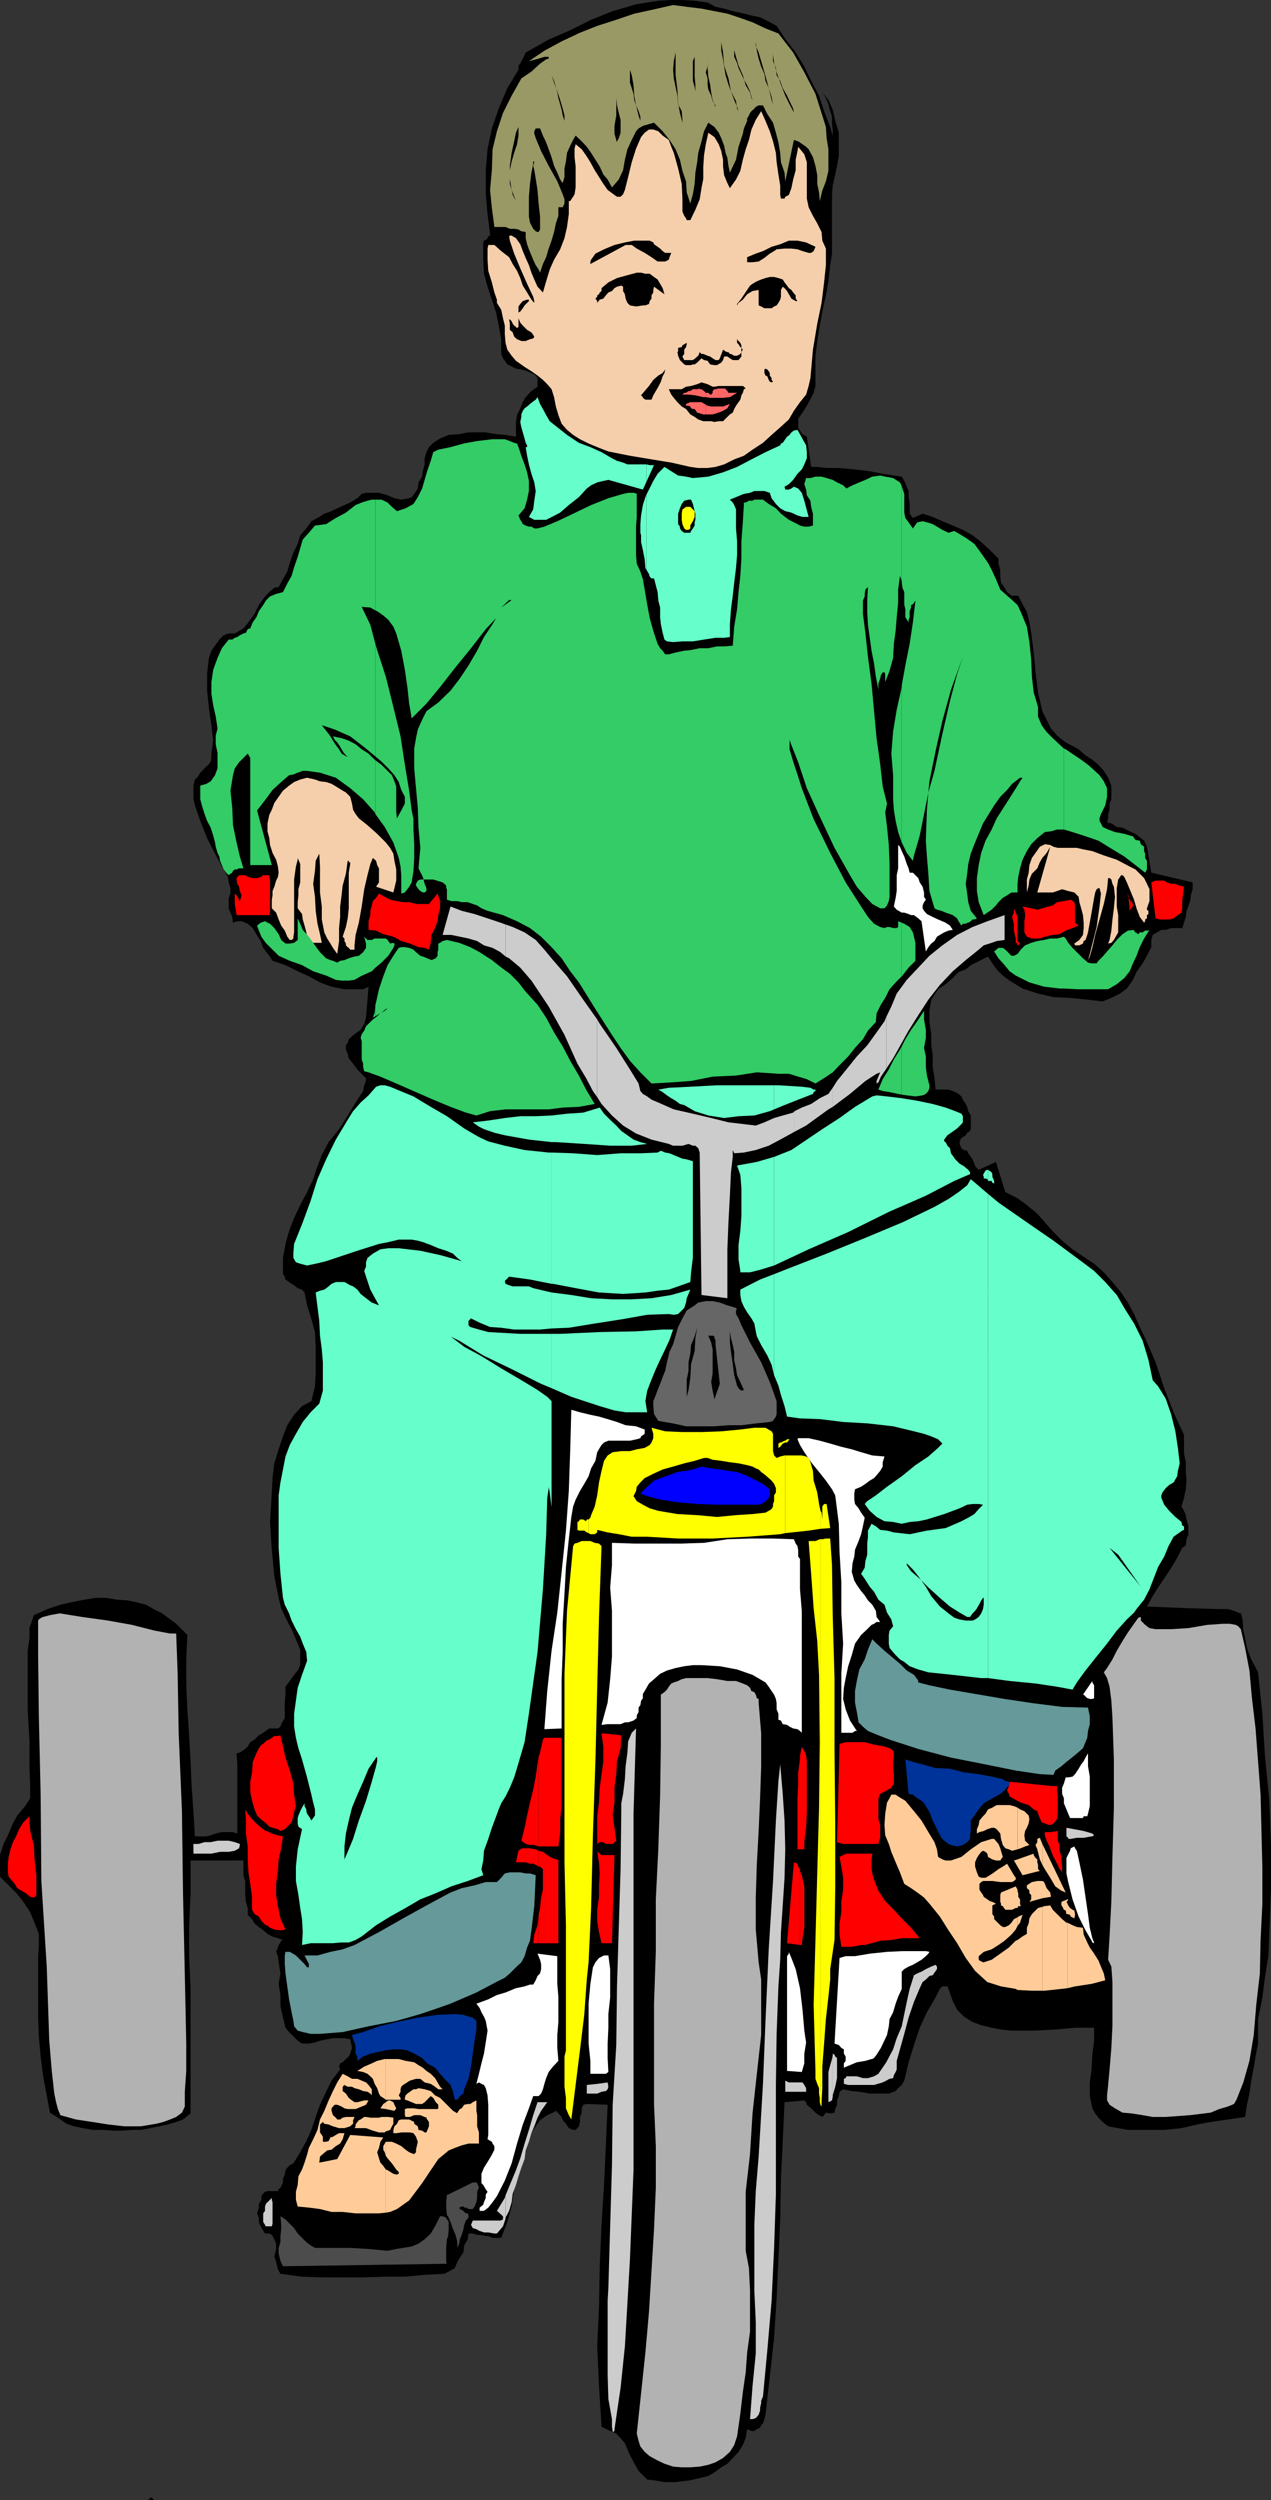 <svg xmlns="http://www.w3.org/2000/svg" width="353.5" height="695"><rect width="100%" height="100%" fill="#333333" stroke="none"/><path d="m232.102 39.602-.5-1.5V36l-.2-1.5v-2.102l-.5-1.5-.5-1.898-.699-1.7-1-1.6 1.7 2.1 1.199 2.7.699 3.102 1 3.296V43.2l-.5 2.903-.5 2.398-.7 3.102-.199 2.597v16.3l-.5 3.2-.5 4.5-.699 3.902-1 4.5L228 90.5l-.7 4.3-.5 4.098v8.403l-.5 1.898-.698 1.403-1.2 2.199-1.199 1.898-1.203 1.7V119l.5.7.703 1 1.2.698 1.199 8.403h1.699l2.601.3h3.598l4.102.399 4.3.5 3.598.7 3.102.5 2.199.3.699 1.2.703 1.6.5 1.2v1.7l.297 1.5v3.1l.902 1.2 2.7-1.2 2.8.9 2.7 1.198 2.898 1.204 2.8 1.199 2.7 1.5 2.402 1.898 2.399 2.2 2.402 2.402v1.398l.5 1.7v1.902l.2 1.699 1 1.398.699 1.204 1.199 1h1.902l1.2 2.398 1.199 2.102.699 2.898.5 2.898.699 5.5.5 5.5.703 5.602 1.2 5.2 1.199 2.402 1.199 2.398 1.699 2 2.402 1.898 1.399.704L300 208.3l1.902 1.699 1.899 1.2 1.699 1.402 1.5 1.699 1.203 1.898.899 2.2v3.8l-.5 1.2v1.703l-.399 1.199v1.199l-.3 1.2 1.199.198 1.5 1 1.601.204 2 1 1.598.699 1.5 1.199.902.7.797 1.698 1.203 7.204 11.5 2.699v1.898l-.5 1.7L331 250.5l-.5 1.5-.5 1.2-.2 1.698-.5 1.602-.5 1.5h-3.097l-1.5.5H323l-2.398 1.398-.399 1.403v2L319 265.699l-1.2 2.102-1.698 2.398-1 2.2-1.7 2.402-1.902 1.398-2.398 1.2-2.399 1-4.3-.5-4.801-.5-4.602-.2-4.297-1-4.3-1.398-3.602-2.2-1.899-1.402-1.699-1.699-1.203-1.7-1.2-1.902-2.398 1.204L270 268.3l-1.398 1.199-2 .7-1.602 1.698-2 1.704-2.098 1.398-1.902 2.898-.5 3.102v3.102l.5 3.398v3.102l.402 2.699v3.3l.5 3.098.301 3.2h3.598l1.199.402.703.3.899.5.8.7.399.898.8 1.2.399.8.3 1.2.7 1.203v3.597l-.2.7-.8.5-.398.703-.801.5-.399.199-.5 1v.7l.5 1.2.7.5.898.198.3.704.7 1 .5.699.5 1.199.203.7 1 1L277 323l2.602 8.398 3.398 1.704 2.602 1.898 2.898 2.398 2.102 2.403L293 342.5l2.402 2.398 2.899 2.403 3.101 2.097 2.899 1.903 2.699 2.398 2.402 2.7 2.399 2.902 1.902 2.8 1.7 3.2 1.597 3.597 1.5 3.102 2.902 6.7 2.399 7.198 2.601 6.704 2.899 6.296v5.204l.5 2.398v2.7l.199 2.402-.2 2.398-.5 2.398-.698 2.403.699 1.199.5 1.2.199 1.198.5 1.704v2.597l-.5 1.2-.2 1.703-1 .699-1.198 2.398-1.399 2.403-2 3.097-2.101 3.102-1.5 2.398-1.2 2.2-.402.703 12.203.5 7.899.199h2.398l1.703.5 1.2.5.699.199.5 1.7.199 3.1.5 2 .5 2.802L348 461.3l1.902 3.597 1.2 11.5.699 11.5L353 500.102l.5 12.796v12.403l-.5 12.3-.2 6-1 6.2-.698 5.5-1.2 6v6.8l-.699 3.598-.5 3.102-.703 3.597-.5 3.602-.7 3.102-.5 3.398-4.8.7-4.797.698-3.8.704-4.301 1-4.801.5h-10.098l-5.5-1-1.5-1.204-1.203-1.199-.898-1.199-.801-1.398-.7-3.602v-3.602l.5-3.597.2-4.102.5-3.898v-3.602H299l-5.5.5-6 .301h-6.2l-2.898-.3-2.601-.5-2.899-.7-2.402-.898-2.398-1.5-1.899-1.903-1.203-2.398-1.2-3.403-.3-.699h-1.398l-.7.7-1.5 2.902-2.101 3.597-2 4.301-1.598 4.801-1.5 4.8-.902 3.9-.301 1.198-.7 1.204-1 .898-.698.8-1.899.7h-5.3l-2.903-.5-2.098-.2-2.402-.5-1 .7-.2 1.2-.5 1.198v1.204l-.5 1.199-.198 1-1.2.199-1.199-.2-.5.7-.5.5-.902-.5-1-.7-1.2-1.198-1.199-1-.199-.704-.5-.5-5.5.5-.5 10.801-.5 10.5L217 617l-.5 11.102-.5 10.796-.7 11-1.198 10.801-1.2 10.602-.3 1.199-.399 1.2-.5.402-.3.796-.903.403-.7.5h-.8l-1.2-.5-.398 2.398-.8 2-1.2 1.903-1.601 1.699-1.5 1.597-1.7 1-1.898 1.403-1.703 1-5 1.199-4.098.5h-3.101l-2.899-.5-1.902-.2-1.2-1.198-1.198-1.204-.7-1.199-1.699-3.199-1.402-3.3-1-1.2-1.399-1.5-1.699-.7-2.402-1.198-.7-11.301-.5-11 .5-11 .2-11.301.5-11.5.699-11.102.5-11 .5-11.296-5.797-.204-1 .204-.402 1v1.199l-.5 1.199v1.398l-.301 1.204-.898 1h-.7l-1.199-.5-.8-1.204-.903-1-.297-.898-.902-1-.7-.7-.8.5-1.598.7-2 1.398-1.203 1.704-1.2 1.898-.698 2.2-1.7 3.8-1.199 4.8-1.203 4.802-.7 4.796-1.198 4.301-1.7 4.403H137l-1.2-.5h-.698l-1.2-.301h-1.199l-1.203-.403h-1.2l-.198 1.602-1 1.7-.2 1.902-1 1.5-.699 1.199-.703 1.699-1.2.7-1.698.902-5.5.296-5.5.5H107l-6 .204H89.5l-5.5-.204-6-.796-.7-1.204-.5-2.097-.5-1.5.5-2.102v-1.5l-.5-1.199-.5-.898-.198-.301-.7-.403h-1.199l-.5-.796-.703-1.204-.5-1.199V616.5l-.5-1.2.5-1.6v-1l.703-1.2v-1l.5-.7.5-.5.7-.198H77.3l.199-.5.703-.704.5-1.199v-1l.5-1.199.2-1.2.5-.698.699-.704 1-.5 1.898-3.097 1.703-3.102 1.399-3.097L87.8 588.5l1.2-3.398 1.703-3.602 1.5-3.102 2.399-3.097-.301-.801.3-.898.7-.301.902-.903.797-.699.402-.8.5-1.598-.5-2.403-1.601-.296h-3.2l-1.601.296-2 .403-1.398.5-1.7.3H84l-1.2-.8-1.198-1.2-1.2-1.203-1-1.199-.699-2.8-.703-3.2v-3.097l-.5-3.102.5-2.898-.5-3.102-.2-1.7-.5-1.198.5-1.204.2-.699.5-.699.203-.5.5-.2-1.402-.5-1.7-.5-1.199-.698-1.199-1-1.203-.903-1.2-1-.698-1.199-1.2-1.2v-1.902l-.5-1.699-.199-1.898v-3.903l-.5-1.597v-4.102H53v9.102l-.398 8.898v8.602l.398 8.898V587.5l-2.098 1.7-1.902.698-2.398.704-2.399.5-2.402.5-2.7.5h-2.398l-2.902.199h-2.399l-2.601-.2h-2.899l-2.902-.5-2.398-.5-2.102-.703-2.398-1.699-2.2-1.398L13 582.5l-1-5.3-.7-5.5-.5-5.598-.198-5.5V544.3l.199-3.602v-3.097L9.6 534.5l-1.199-2.898-1.902-2.903-1.898-2.398L0 521.699v-6l1-3.097 1.203-2.403 1.2-2.898 1.398-2.602L7 502.102l1.402-2.204V497l-.199-5.5v-7.398l-.5-8.903v-16.3l.5-3.598v-2.7l.7-2.101.5-1.5 3.8-1.7 3.598-1.198 3.101-.704 3.598-.699 3.102-.5H29.5l3.102.5 2.898.2 2.402.5 2.7.703 2.101 1.199 2.399 1.199L49 451.398l3.102 3.102-.301 6.8v6.7l.3 7.2.5 7.198.399 7.204.3 6.898.5 7.2.403 6.8h3.2l1.199-.3 1.398-.5 1.703-.4h2.899l1.398.4v-19.4l-.2-2.902.903-.199 1.5-1 .7-.699.699-1.2 1.199-.698L72 482.398l1.203-.699 1.7-1.199H77.3l.7-.5.203-.7 1-1.698V473.3l.2-2.403v-2l1.199-1.597 1.199-1.7 1-1.203.699-1.5v-4.296l-1.2-2.903-1.198-2.8-1.7-3.2-1.199-2.597-.703-2.903-1.2-6-.698-7.199-.5-7.898.5-8.204.199-4 .5-4.097 1.199-3.903 1.203-3.597 1.2-3.102 1.898-2.898L84 390.898l2.602-1.398 1-4.102.199-3.597v-7.403l-.2-4.097-1-3.602-1.199-3.8-.699-3.598L84 358.5l-1.2-.398-1-.801-.698-.403-.7-.5-1-.699-.199-.8-.5-.7v-4.5l.7-3.898 1-3.602 1.398-3.597L83.5 335l1.902-3.602 1.7-3.597 1.199-3.602 1.199-3.097 1.902-3.602 2.899-3.602 2.402-3.796 2.2-3.602 2.097-3.2.3-1.6.5-1.2v-.8l-.5-.4-1.898-2-1.199-1.6L97 294.2l-.297-1.2-.5-1.2v-1.198l.5-.704.297-1 1.602-1.398 1.699-1.2 1-1.698.5-1.704.699-8.597-1.5.699h-5.2l-3.597-.7L89 273.103l-3.098-1.704L82.801 270l-3.399-1.7-3.601-1.198-.899-1.403-1.699-2.199-.703-1.898-1.2-1.903-1-1.699-1.398-1.2-.699-.3-1-.398H66l-1.2.398-.198-1.602-1-2.398v-2.898l.5-1.204v-1.5l-.5-1.597-.2-1.5-1.699-2.903-1.902-3.597L57.6 233l-1.898-4.8-1.5-4.302L53.8 222v-3.602l.402-1.699L55 216l.703-1.2 1.7-1.698.699-.704.5-.699.199-1V209.5l.5-3.602-.5-4.296-.7-4.801-.5-4.801v-4.602l.5-4.5.7-2 1-1.398L61 177.8l1.203-1.198 1.399-.5H65.3l1.199-.704 1.203-.699 1.4-1.699 1.699-2.398L72 168.199l1.703-2.398.7-.7.699-.703 1.199-1 1.199-.199L78.703 161l1.2-2.102.699-2.398 1-2.898 1.199-2.403.699-2.398 1.703-1.903 1.399-2L88.8 143.7l1.402-.898 2-.7 1.598-.8 2-.903 1.601-.699 2-1.199 1.2-1.2 1.199-.3h3.601l2.399.7 1.902.8 1.899.398 2.199-.398.699-.3.703-.9 1-1.5.2-1.698 1-1.602.199-1.5.5-1.898v-1.704l.5-1.699.699-1.398 1.199-1.2 1.902-1.203 2.399-1 2.902-.199 2.399-.5h5l2.898.5 2.602.2 2.898.5v-4.1l.3-1.903.903-1.898.7-1.7.8-1.402 1.598-1.699 1.699-1.199v-2.398l-.5-.704-.7-.5-1.698-.699-1.602-.5-1.5-.199-1.898-1-.5-.2-.7-1-.5-.698-.5-1.204V94.3l-.699-3.801-.703-3.602-1.2-3.597-1.198-3.602-1-3.597-.2-3.903v-4.8l.2-.5.5-.2.5-.5.199-.5.5-.199V65l-.7-5.5-.5-5.5v-6.5l.5-6 1.2-5.8 1.902-5.5 2.399-5.7 3.101-5.102V18.2l.5-.5.298-.7.402-.7.5-1 .301-.698.899-.5 5.5-3.102 6-2.602 5.8-2.898 6-2.398 6.5-1.903 6.2-1L186.703 0h3.098l3.402.2 3.598.5L199 1.897l2.402.5 2.399.704 2.402.5L209 4.3l2.402.5 2.399 1.2L216 7.2l2.402 3.6 2.899 3.802 2.402 3.898 1.899 4 2.199 4.102 1.402 4.296 1.7 4.403 1.199 4.3"/><path fill="#996" d="m228 55.898-.2-2.398-.5-2.398v-2.403l-.5-2.597-.698-2.403-1.2-2.199-.699-.7-1-.698L222 39.3l-1.2-.403-2.398 11.5-.199-2.398-1-2.898L217 42.5l-.5-2.898-.7-2.704-.8-2.796-1.598-2.403-1.199-2.398H211l-.797.398-.402.5-.801.7-.398.5-.301.703-.5.796v.704l-.899 2.097-.3 1.5-.7 2.102-.5 1.5-.402 2.097-.297 1.5-.902 1.903L203 48l-.398-1.898-.301-2.204-.5-1.398-.399-2-.8-2.102-.7-1.5-1.199-1.597L197 34.1l-1.2 2.399-.698 2.8-.899 3.2-.3 2.602-.5 2.898-.2 3.102-.5 2.898-.703 2.602-1-3.102-.2-3.102-1-2.898-.698-3.102-1.2-2.898-1.699-2.602-1.902-2.398-2.399-2.398-1.402.398-1.7.5-1.198.7-.7.8-1.199 2.398L174.5 41.5l-.7 2.898-.5 2.903-1.198 2.597-1.899 2.204L169 49.898l-1.2-1.398-1-2.2-1.198-1.902-1.2-1.898-1.199-1.7-1.402-1.5-1.7-1.6-.699 1.198-.8 1.602-.899 2-.3 2.398-.403 1.903v2.398l-.5 1.7.5.703-1.2-1.704L155 48l-.898-1.898-.7-2.403-.8-2.199-.7-1.898-.902-1.903-.797-2H149l-.398.801v.7l.398 1.198L150.5 42l2.102 4.102L155 50.398 156.5 54l.5 1.398v1.204l-.5 1h-1.2V60l-.698 2.102-.5 2.398-.7 2.398-.8 2.204-.7 2.398-.902 1.898-.797 2.403-.402-.903L149 73.7l-.7-1.5-.5-1.199-.698-1.7-.5-1.402-.399-1.699v-1.7L145 64.3l-.797-.5-1.203-.198h-1.2l-1.198-.5H137.5l-.7-5.301-.5-5 .5-5.5.2-5.801 1.203-5 1.7-5.102 2.398-4.796L145 21.8l2.8-1.903 2.403-2.199 1.7-1.199.699-.2v-.5h-1.2l-1.601.5-2.7.7 4.301-2.898 4.801-2.602 5.098-2.398 4.8-1.903 5.301-1.699 5-1.7 5.5-1.198 5.301-1.204 3.797.5 4.102.5 3.601.704 3.598.699 3.601 1.2 3.399 1.2 3.601 1.698 3.598 1.403 4.102 5.3 3.101 5.5 3.098 6 1.902 6 1 3.2.2 3.097.5 3.102v6l-.7 2.898-1 2.602-.703 2.898"/><path d="m200.602 11.7.5 2.902.3 3.597 1.2 3.602.699 3.597 1.402 2.704.297 2.097.402.7-.402-1.2-.797-1.898-.902-2.403-.7-1.898-.8-2.602-.399-2.398-.3-2-.5-2.398v-2.403M215 29l-.398-2.102-.801-2.398-.899-2-.3-1.898-.899-2.102-.703-2.2-.5-2.198-.297-2.403v1l.797 1.903.703 2.398.899 3.102.8 2.898.7 2.7.5 2.1L215 29m-10.797-15.102.5 1.903.7 2.398 1.199 2.7.8 2.8 1.2 2 .398 1.602.3.5-.3-.903-.398-1.5-.801-1.699-.899-1.597-.699-1.5-.8-1.704L205 17.5l-.797-1.7v-1.902m-16.301.704v6.296l.5 4 .2 3.602.5 2.898.5 1.903.199.8v-.8l-.2-2.403-1-1.898-.199-2.398-.5-2.403-.5-2.398-.199-2.403.2-2.398.5-2.398m27.097.5.3 2.398.7 2.602 1.203 3.398 1.2 3.102L219.601 29l1 1.898.199.5-.2-1.199-1-2.097-.699-1.5-1.199-2.102-.703-2-1-1.602-.2-2L215 17v-1.898m-21.797.698v5.5l.2 2.2v1.898l.5 1.204v.699-.7l-.5-1.203-.2-1.199-.5-1.699V17l.5-1.2m25.199 0 .5 4.802-.5-4.801m-59 .499 1.899 3.598-1.899-3.597M197 17l-.2 1.898.2 2.403.5 2.199.3 2.2.403 2.1.5 1.2.297.7v-.4l-.797-1.198-.402-1.5-.801-1.704-.2-1.398v-1.7l-.5-1.698.5-1.602.2-1.5m-15.797 1.5 1.899 13.602-1.899-13.602m-6 .898.5 1.5.5 2.801.2 2.903.5 2.699.699 2.8.5 1.5v.5-1.703l-.5-1.5-.7-1.597-.5-1.5-.199-1.7-.5-1.601-.5-1.5v-3.602m-21.801 1.5.7 2.102.898 2.398.8 2.403.7 2.398.5 1.903v2-.5l-.5-1.5-.297-1.602-.402-1.5-.5-1.7-.301-1.6-.398-1.5-.5-1.7-.7-1.602m18 2.802v8.402l-.5 2.898v2.2l.5 1.698v.403h.2l.5-.903.5-1.5v-3.597l-.5-1.903-.5-2.097-.2-2v-3.602m22.801 4.101.899 4.598-.899-4.597"/><path fill="#f5cfab" d="m222 40.8 1.703 2.098.7 2.204v10.097l.5 2.403L226.101 60l1.199 2.102 1.2 2.398.203 2.398 1 2.204v4.597l-.5 4.801-.703 5.7-1.2 5.8-1.198 7.2-.7 7.902-.5 2.199-.699 2.398-1.703 2.102-1.7 2.398-1.398 2.403L217 118.8l-2.398 2.097-2.399 2.204-2.902 1.898-2.399 1.7-2.699 1-2.8 1.402-2.403.699-2.2.3h-2.597l-2.203-.3-5.297-1.2-5.5-.902-6-1-6-1.199-2.601-1-2.899-1.2-2.402-1.198-1.899-1.204-1.699-1.398-1.5-1.7-.902-2.402-.7-2.398-.5-2.602-.699-2.199-1.199-1.398-1.203-1.2-1.5-1.203-1.7-1.199-1.898-1.199-2.402-1.7-1.2-1.402-1.198-1.699-.5-1.898-.2-2.403V90.5l-.5-2-.5-2.398-1.199-1.903v-.898l-.703-2-.7-2.801-1-3.2-.198-3.1v-3.098l.199-1h1.699l1.902 1.699 2.2 1.699 1 1.898 1.199 1.903.902 2 .7 2.097 1.199 1.903 1.199 2 .8.898v-.5l-.3-1.199-1.7-3.602-1.898-4.296L143 70.5l-1.2-3.602-.198-1.199.199-.199h.5l1.199.7 1.203 1.698.7 1.903.8 1.898.899 2 .699 2.102.8 1.898.899 2 1.5 1.602.902-3.102 1-3.3 1.2-2.7 1.699-2.898L157 66.199l.703-3.097.5-3.602v-3.602h.399l.3-.5.5-.699.399-.699.3-1.898V46.3l-.3-2.602V41.3l.3-1.2 1.7 1.399L163 43.2l1.203 1.902 1.2 2.199 1.199 1.898 1.199 1.903L169 52.8l1.902 1.398.7.5h1L173.3 54l.5-1.2.902-3.6 1-4.098 1.2-3.801 1.398-3.2 1-1.203 1.2-.898h1.203l1.399.5 1.199 1.2L186 38.897l.703 1.903.7 1.699 1.199 4.3 1 4.302.199 4.097V58.8l.5 1.199.5.7.199.5h1l1.402-2.9 1.2-2.902.5-3.097.5-2.602V46.3l.199-3.102.5-3.097.699-3.204 1.703 1.204 1.2 2 .699 1.898.5 2.398V46.3l.3 2.398.899 2.2L203 52.3l1.703-2.403 1.2-2.398.699-3.102.8-2.898.899-2.602L209 36l1.203-2.7 1.5-2.402 1.2 2.704 1.199 2.898.898 2.8.8 3.2.2 2.602.5 3.398.5 3.102v2.597l.203 1h1l.2-.5 1-.5.699-1.898.5-2.403.699-2.597v-2.903l.5-2.398.199-1.2M109.402 248.102l-4.8-1.602.8-1.2v-3.902l-.5-.898-.3-1.2-.899-.8-.703 1.7-.797 3.1-.902 3.9-.7 4.8-.8 4.5-.899 3.398-.3 2.903V264h-1.2l-.402-.5-.297-.2-.5-.5v-.5l-.402-.698v-.704l-.5-.5.902-2.699.5-2.398L97 252.5v-9.898l.402-2.403v-.5H97v-.398h-.297l-.5 3.597-.902 3.301-.301 2.7-.398 3.101v2.898L94.3 258v3.602l-.5 3.597-1.2-1.699-.699-1.2-.902-1.402-.797-1.699-.703-3.597V252l-.5-3.898v-7.204l-.2-3.597-1 2-.198 2.8-.5 3.598.5 3.602.199 3.898.5 3.602.699 2.898.5 2.403h-2.898l-.2-.5-1-1.204-.199-1.199-.5-1.898-.5-1.7-.203-1.5-1.2-1.601v-1.7l.2-1.902V247.2l.5-1.898V240.2l-.7-1.699v.5l-.5 1.898-.5 3.602v14.7l-.198 1.198v.5l-.5.403h-.5l-.7-.903-.699-1.699-1-1.398-.703-1.7-.7-1.902-1.198-1.199v-2.398l.199-1.204V247.7l.5-1.199.5-1.7.5-1 .199-1.198-.2-1.704-.5-1.898-1-1.898-.698-2.204-.2-1.898-.5-1.898v-2.204l.5-2.398.7-1.398.699-1.903 1.2-1.7 1.203-1.7 1.7-1.402 1.398-1 1.699-.699 1.902-.5 2.2.5 1.398.5 1.703.2 1.5.5 1.2.703 1.597 1 1.203.699 1.2 1.199.5 1.898.3 1.704.7 1.199.898 1.199 2.402 1.898 2.7 2.403 2.398 2.398 1.199 1.5.902 1.602.301 2 .5 2.398v3.102l-.8 3.3M319 252.5v.398l.402.301v.903l-.402.296v.903l-.5.3v.5l-.297.399-1.203-1.602-.898-2.398-.7-2.398-1.199-2.903-.8-1.898-.7-1.5-.5-.5h-.402l-.301.5-.5.699-.398 2.398V252l.398 2.398v4.801l-.398.7-.801 1.402-.7.8-.898.2.399-1 .5-2.602.3-3.097.399-3.102.3-3.2-.3-2.8-.399-.8-.3-1.2-.5-.398h-.399l-.3 3.097-.903 4.102-1.2 4.3-1.198 4.297-.801 3.602-.7 2.398-.5 1 .5-1.699 1.899-7.5.8-5.699.403-3.602-.402-1.5h-.301l-.5.301-.398.903-.301 1.5-.7 4.097-1 5.5-.199.7-.5 1.402-.5.3-.199.7-1 .5H299l-.2-.5 1.403-1 1-1.403.2-1.898v-1.5l-.2-2.102-.5-1.898-.5-1.7-.203-1.5-1.2-1.198-1.698-.403-1.7-.5-1.402.5-1.2.403h-4.3l3.602-12.704-1 1.704-1.2 1.398-.699 1.2-.703 1.698-1.5 1.5-.7 1.602-.198 1.7-.5 1.902V244.5l.5-1.898.199-2.102.699-2 1-1.398 1.203-1.704 1.399-.699 1.5.2.898.5 1.203.3h5.297l1.703.403 2.598.5L307 237.8l3.602 1.199 3.601 1.898 1.598.801 2.402 2.403.797 1.597.703 1.5v3.301l-.703 2"/><path d="m143.5 55.898-.898-1.699-.301-1.398-.5-1.7v-5l.5-3.601.699-3.2.5-2.402.703-1.597V35v2.7l-.402 2.402L143 42.5l-.7 2.398-.5 2.403v2.398l.5 3.102 1.2 3.097m4.8-9.796.302 1.199.398 2.398.5 3.102.3 3.8.403 3.598v3.602l-.402.699h-.301l-.5-.2-.7-.698-.898-1.704-.3-1.699v-5.5l.3-3.597.399-3.102.5-2.398v-.704h.3v.204l-.3 1m25.699 22-9.797 5.296V72.7l.2-.5.5-.699.699-1L168 69.3l2.902-1.198 2.899-.704 2.601-.5h4.301l1 .5.2.5 1 .704.699.5.699.699.699.5h1.703l-.5 1.199-.203.7-1 .5h-2.098l-1.699-1.2-1.902-1.2-2.2-1.198-1.398-1H174m42 1.198-.7.5-1.198.7-1.5 1.2-1.602 1-1.7.198h-1.5V71.5l2.403-1 2-.7 2.399-1.198 2.398-.704 2.402-1h2.399l2.402.5 2.598 1.204-.5 1.199-.7.5h-.699l-1.699-.5-1.402-.5-1.7-.2h-1.898l-2.203.2M181.902 79.7l-.199.902v.699l-.5.8V83l-.5.7-.203.8-1 .398h-.7l-1.898.301-1.699-.3-.703-.7L174 83l-.2-1.2-.5-.902V79.7l-.5-.3-1.198.3-.7.403-.699.796-1 .403-.703.8-.7.899-1 .3-.698.9v-.5l-.5-.7.5-.5v-.398l.5-.301.199-.5.5-.403v-.796l1.902-1.602 2.399-1.2 2.898-.8 2.602-.7h1.199l1.199.302h1.203l1.2.898 1 .7.699 1.198.699 1.204.5 1.699-2.899-2.102m39.898 4h-.5l-.698-.4-.5-.3-.5-.898-.2-.301-.5-.903-.699-.796-.5-.403-.5.903V82.5l-.203.8-.5.9-.5.698-.7.301-.698.5h-2l-.899-.5-.703-.3v-4.297l-1.7.296-1.5.903-1.198 1.5-1.2.898-.402.7V84.5l1.203-1.5 2.399-3.602.699-.5 1.199-.699 1.203-.5 1.2-.398 1.199-.301h1.199l1.199.3 1.203.4.5.8.7.898.5.704.699.5.5.699.699.8V83l.5.7m-77.598 3.198V88.5l.5 1.2.7.8 1.199 1.2 1.199.698.5.704.3.5-.3.5-.899.199-1.199.5H145l-1.2-.5-.8-.7-.398-1.203-.801-.699V90l-.2-1.2h.2l.5.5.3.7.399.5.5.398.3.301.403-.3v-5.7l.5-.699.7-.8 1.199-.4h.5v.4l-1.2 1.198-.5.801-.699.903-.5.296m56.399 13.902-1.2.7h-.699l-1.203-.2-.7-1-1-.198-.698-.5-1.2 1.199-.699.5h-.5l-.5.199h-1.402l-.5-.2-1.2-1.198-.5-1.204-.199-1 .2-.199v-1l1-.199.199-.5 1.199-.7v.4l-.2.8-.5.7v1.198l-.5.704.5 1h2.403l.7-.5.5-.5.3-.204.399-1 .5.5h.5l1.199.5.699.204.703.5.797.5h.902l.301-.5.899-2.403.699.5.5.2h.3l.399.5h.3l.903.5H205l.902-.5.301-.5v-1.2l-.3-.199-.5-.8-.403-.4v-1l.402.5.5.5.301.7v.7l.399.5-.399.698v1.204l-.8 1H203.8l-.801-.5-.7-.5h-.898l-.3 1-.5.699m12.301 1.699.5.2.399.5.3.5v.698l.5.704v.5l.399.5-.398.199-.5-.2-.301-.5-.399-1-.5-.203-.3-.699v-1l.3-.199m-32.199 8.602H179.5l-.7-.5v-.204l-.5-.5 1-1.199 1.2-1.398 1.203-1.7 1.399-1.203 1.199-.699.699-1-.2 1-.5.903-.5 1.5-.698 1.398-1.399 2.398-.5 1.204h-.5M203 115.2l-1.2 1.198-.698.704h-1.2l-1.199.199-.902-.2h-2.2l-1.398-.5-1-.703L192 115.2l-1.2-1.5-1.198-.699-1.2-1.2-1-1.198-.699-.903-.703-1.5h3.602l1.199-.699 1.402-.2 1.7-.5 1.199-.5 1.699.5 1.402.7h.5l1.2-.2h6.699l.3.2.5.5-.5.2-.3 1-.399.698-.3 1.204-.5.699-.7 1-.5.898-.402 1-.801.5"/><path fill="#f66" d="M196.3 115.2h1.903l1.7-.5 1.199-.5 1.199-.7.699-1.2-1.898.7H197.8l-1-.2-.5-.3v2.7"/><path fill="#f66" d="m196.3 112.5-1.198-.7H192l-1.2.5v.5h.7l.5.2.203.5.5.2h.5l.7 1 1.699.5h.699v-2.7m-.001-2.102 1.2.204h3.602l1.898-.204 2-1.199h-2.398l-.301-.5-.5-.5V108h-1.899l-.902.2h-.297l-.5.5v.5l-.402.5h-.301l-.5-.5h-.7v1.198"/><path fill="#f66" d="m196.3 109.2-.5-.5-.698-.5h-.5v-.2l-.7.2h-1.199l-.703.5h-.5l-.7.5h-.5l-.5.5h1.7l1.902.198 2.2.5h.699V109.2"/><path fill="#6fc" d="m179.8 158.398.7 1.204.203.699.5.5h.7l.5 1.898.5 1.903.199 2.398.5 1.898v2.704l.199 1.898.5 2.398.5 1.903.699.5 1.703.199 2.598-.2h2.902l3.098-.5 3.199-.5h2.402l1.598-.198V173.5l.3-4.102.5-3.796.403-3.602.5-4.102.297-3.597V150.5l-.297-3.602v-5.296l-.5-1.204-.402-.699-.801-.8 1.703-.7 1.2-.5 1-.398 1.699-.301 1.199-.5h2.8l1.5.5.5 1.5 1.2 1.602L217 141.3l1.402.8 1.7.399 1.699.8 1.402.4h1.7l-1.2-4.5L223 137l-1-1.2-1.2-.5-.698.5-.7.302h-1l-.199-.801 1.2-.7 1.199-1.203 1.199-1.699L223 130.5l.703-1.398.7-1.704V125.7l-.2-1.898-2.402-4.301-1 .2-.7.5-.5.698-.699.5-.5.704-.699 1-.5.199-.203.5-4.098 1.898-3.902 2-4 2.102-3.898 1.5L197 132.5l-4.297.398-1.902-.398-2.2-.3-1.898-1.2-1.902-1.2-1.899 1.9-1.199 2-1.203 2.402-.7 1.398v20.898"/><path fill="#6fc" d="m179.8 137.5-.3.7-.7 2.198-.5 2.903-.198 2.398v2.403l.199.699v1.898l.5 2.2.5 2.601.199 2.398.3.5V137.5m0-3.602 2.102-4.597h-1.199l-.902-.2v4.797"/><path fill="#6fc" d="M179.8 129.102h-5.3l-1.2-.5-1.698-.5-1.399-.704-2.902-1.699-3.098-1.398-3.203-1.2-3.297-2.203-2.402-1.898-2.399-1.898-1-1.704L151 113.7l-.797-1.398-.703-1.903-.5.704-.7.5-.898.699-.8.699-.7.5-.5.7-.402 1v.698l-.297 1.403.297 1.5.402 1.398.5 1.7.301 1.203.399.699v.5h-.399l.399 2.398.5 2.403.699 2.597.8 2.403.399 2.398-.398 2.7-.301 2.402-1.2 2.097 1.5.801h3.301l1-.5 2.899-1.5 2.402-2.102L161 138.2l2.203-2.398 1.2-.903 1.699-.796 1.699-.403 1.402-.3 9.598 2.703 1-2.204v-4.796"/><path fill="#3c6" d="m104.402 298.8 1.399.5 4.402 1.9 4.797 2.1 5.5 2.4 4.8 2 4.302 1.6 2.898.802 3.8-1.204 4.302-.5h12l3.898-.5 4.5-.199 4.402-.8-2.402-4-2-3.899-2.398-4.102-2.102-4-2.398-3.898-2.2-4.102-2.402-3.597-3.297-3.602-2-2.597-2.402-2.403-2.598-1.898-2.402-1.903-3.399-2.199-2.601-1.398-3.098-1.2-3.402-.8-1.2.3-.699.5-.5.2V264l-.199.7v1l-.5.698-1.203.5-2.398-1-.7-.199-1.199-1L115 264l-1.2-.5-1.198-.2h-1l-.7.2-.699 1-.8 1.2-1.602 2.6-1.2 3.098-1.199 3.602-.8 3.602-.2.699v3.199l1.7-1 1.199-1 .5-.2-.801.7-.898.5-.301.2-1.399 1.198v15.903m0-15.903-.699.5-1.902 1.903-.5 1.199-.7 1-.3 1 .3.898v5.102l.399 1.2v.902l.3 1.199 1.2.3 1.902.7v-15.903"/><path fill="#3c6" d="m104.402 279.3-.199 2.2-.5 1.398.7-.398v-3.2m-.001-10.3 1.7-1.398 1.898-1.903 1.402-2.199.301-.7v-.5l-.3-.198-.903.199-.7-1-.5-.403h-2.898V269m0-8.102h-.199l-.8.403h-1.2l-.902-.903.5 1.903v1.199l-.801 1.2-1.2 1-1.198.198-1.602.5-1.2.5-1.198.204-.801.5-1.2-.5-.699-.204-1.199-.5L89 264.7l-1.398-1.898-1.7-2.403-1.699-1.898-.703-1.7-.7-1.5v6l-1 .802-1.198.199h-1.2l-1.199-1-.703-1.602-1.2-1.7-1.198-1.2-.7-.3-.699-.398-1.203.398-1 .8.5 1.4.703 1.698 1.2 1.704 3.597 3.597 3.102 1.403L84 268.3l3.102 1.7 3.601 1.2 2.7 1.198 1.597.204h2l1.602-.204 1.699-1 3.101-1.398 1-1v-8.102m0-34.598 2.598 3.598 2.402 4.301 1.5 4.301.5 2.398.2 2.403v5.097l1-.296.699-.903.5-.699.699-1.2.5-3.198.203-3.602v-3.8l-.203-4.098v-2.903l-.5-2.398-.7-5.5-1.198-7.2-1.2-7.902-2-8.199-2.101-8.398-2.399-7.403-.5-1.699v47.3"/><path fill="#3c6" d="M104.402 179 103 173.7l-2.398-5 2.398.198 1.402.801v-30.8h-1l-1.199.3-1.601.5-1.7.7-2.699 2.101-2.8 1.5-2.7 1.7-3.101.402-1.7 2L84.203 150l-.703 2.398-.7 2.403-1 2.898-.698 2.403-1.2 2.097-1.199 2.403-1.902.5-1.7.699L73.903 167l-.699 1.2L72 169.897l-.7 1.704-1 1.398-.698 1.7-.7.198-.5 1-.699.204-1 .5-.703.5-.7.199-.698.5h-1l-1.899 2.398-1.203 2.7-1.2 3.3-.5 3.403v3.296l.5 3.204.7 3.097.5 3.301-.5 2v2.398l.5 2.403v4.3l-.7 1.899-.5.7-.698 1-1.2.698-1.699.5v3.801l.5 1.903.7 2.199.699 1.898 1 1.903.699 2.199.5 1.898.199 1.2.5 1.703.5 1 .203 1.199 1 2.398.7.903.699.699.5-.403.5-.296.199-.5.5-.403h.5l.699-.3h1.203l-1-3.297-.902-3.903-1-4.8-.2-4.797-.5-4.801.7-4.301.5-1.898 1.199-1.704 1.203-1.199 1.2-1.199.699 1.2v29.8h6L71.5 225.3l2.402-3.1 1.899-2.598 2.402-2.204 2.2-1.898 1.199-.2 1.199-.5 1.402-.5h1.2l3.597.5 4.402 1.4 4 2.902 3.598 3.097 3.203 3.602.2.5V179"/><path fill="#3c6" d="m104.402 169.7.5.198 1.7 1.204L108 172.3l1.402 1.898.801 1.903 1.399 4.796 1 5.301.699 4.801.5 4.602.699 4.097 1.203-1.199 2.899-2.898 3.8-4.602 4.301-5.5 4.297-5.3 4.102-5.302 3.101-3.296 1.2-2.204L137 173.5l-2.398 3.602-1.899 3.796-2.402 4.102-2.399 3.602-2.601 3.398-3.399 3.3-3.3 2.4-1.2 2.402-1.199 2.699-.5 2.398-.5 2.903v5.5l1 11 .2 5.5.5 5.597-.5 5.7 1.199 2.402.199.699h2.699l2.602.8.5.4.5.5v.698l.199.301v2.903l1.199.398h1.703l1.2.3h1.699l1.398.5 1.203.4 1.2.8 1.699.7 4.3 1.198 3.899 1.704 3.601 1.898 3.098 2.398 2.902 2.903 2.801 3.097 2.399 3.602 2.398 3.102 4.602 7.398 4.601 7.2 2.399 3.6 2.601 3.598 2.899 3.204 3.101 3.097 5.5-.3 5.5-.399 6-1.2 6.5-.3 5.797-.898 6 .398h2.902l2.598.8 2.402.7 2.399 1.2 2.402-1.5 2.399-1.598 1.898-2 2.402-2.403 1.899-2.398 2.199-2.403 1.402-2.398 2.2-2.398.199-2.403 1.199-2.398 1.203-1.903 1.2-2.398 1.699-1.898 1.699-1.704V256.5l-1-.398v1.597l-.399.301h-1l-1-.3h-.699l-.703.3-1.2-.3-1.698-.9-1.7-1.902L239.5 252l-4.297-6.7-4.3-8.198-4.602-9.403-3.301-8.597-1.2-3.801-1.198-3.602-1-3.398v-2.602l.5 1.403 1.898 4.796 2.402 7.204L228 227l4.102 8.7 4.3 7.6 1.899 3.2 2.402 2.8 1.899 2 2.199 1.2H246l.703-.8.5-1.2.2-1.2v-9.1l-.2-5.302-.5-5-.5-4.097.5-2.403-1.203-4.796-.7-6.204-1-7.199-.698-7.5-.7-7.597-1-7.5-.699-6.5-.703-5.5V167l.5-1.2v-.698l.203-1.204.7-.699-.2 3.602v3.3l.2 3.598.5 3.602.5 3.597.699 3.602.5 3.602.699 3.597v-1.597l.5-1.5.199-.903.5-.8h.5l.203.5v2.203l1.2-3.102 1-3.602.199-3.898.5-3.602.3-3.796.399-4.102v-3.602l.5-3.796.5 1.398v.5-26.898l-.5-1-1.899-1.204-2.199-.398-1.402-.3-2.2.3-1.898.898-1.703.704-1.898.796-1.7.903-.902-.903-1.7-.796-1.198-.704-1.7-.5-1.402-.398h-1.7l-1.398.398h-1.199l-.5 1.704.5 1.5.2 1.597 1 1.5.199 1.7.5 1.902v3.3l-1.2.297h-1.199l-1.203-.296-.7-.403-2.398-1.199-2.199-1.7-1.402-1.5-2-1.198-1.598-1.204h-2.402l-.5.301h-1l-.899.5h-.5v.403l-.3 5.097-.399 5.301v4.8l-.3 4.802-.5 4.5-.403 4.796-.797 4.801-.402 5.301-2.399.2h-2l-2.402.5h-2.398l-2.399.5-1.902.198-2.399.5-1.902.5h-1l-.7-1-.698-.699-.7-1.199-1.199-3.602-1-3.597L180 168l-.7-4.102-.5-2.898-.698-2.102-1-2.199-.2-2.398v-7.903l.2-2.699v-6.398l-.7-.301h-1.699l-1.402.3-4.098 1.2-4.8 1.898-5 2.403-4.403 2.097-3.598 1.5-1.902.5h-.898l-.801-.5h-.7l-.898-.296-.8-.403-.403-.8-.297-.399-.5-1.2 1.7-2 .699-2.402.5-2.398v-2.8l-.5-2.4-.7-2.198-.902-2.403-.797-2.398-.402-1-.801-.2-1.2-.5-1.398-.5H137l-4.297.5-3.8.7-3.602 1-3.399.699-1.402.7-.7 2.402-1 2.898-.698 2.398-.7 2.403-1.199 2.398-1.203 1.903-2.2 1.199-2.398.8-1.402-1.203-1.2-1.199-1.698-.8h-1.7v30.8M250.8 304.3l1.403.2 2.399.3 2-.3.898-.398.703-.801.297-.903v-.699l-.7-2.699-.3-2.398v-2.903l-.5-2.398.5-2.801v-2.2l-.5-2.902V281l-1.898 2.898-1.7 2.403-1.601 2.597-1 2v13.403"/><path fill="#3c6" d="m250.8 290.898-.5.903-1.698 2.699-1.399 2.8-1.703 2.7-1.2 2.898 1.2.403 1.902.3 2.399.5 1 .2v-13.403m-.001-19.5.2-.199 1.703-2.199 1.899-1.898v-5l-.399-1.704-.3-1.199-.903-1.5-1.5-.898-.7-.301v14.898m0-37.198 1.403 2.902 1.7 2.199.3-1.5 1.598-5.5 1.699-8.403.703-3.597.297-3.102 1.703-8.398 1.899-8.403 2.398-8.699 3.3-9.097-1.597 4.796-2 7.5-2.101 9.102-2.2 10.3-1.699 6-.402 4.802-.301 8.597.3 4.403.403 4.796.297 4.801 1.402 4.801.7.398 1.199.301 1.199.5 1.203.403.797.296 1.203.903.399.8.8 1.2.399-.5h.8l.399-.301h.3l.7-.398.5-.5h.5l.703-.301-1.703-2.102-.7-2.398-.3-2.403-.398-2.699.398-2.8.3-2.7.7-2.898 1-2.602 2.402-5.8 3.098-5 1.703-2.399 1.899-1.898 1.398-1.704 2.203-1.699h.7l-.7 1-.703 1.2-2.398 3.8-3.399 5.301-1.402 3.102-1.7 3.097-1.199 3.403-.699 3.398-.5 3.602v3.597l.5 3.102 1.399 3.597 1-.699 1.199-.8 1.199-1.2.703-.898 1.2-1.2 1.199-.703 1.199-.796H283v-2.403l.203-1.898.5-2.403.7-2.398 1.199-2.398 1.199-1.903L288.5 233l2.102-1.7 1.699-.198 1.699-.5h1.902v-22.5l-3.101-2.903-1.7-1.699-1.398-1.898-1-2.403V196.5l-1.203-4-.5-4.398-.2-4.801-.5-4.801-.698-4.3-1.7-4.098-.902-1.903-1.5-1.398-1.398-1.2-1.899-1.703L277 161l-1.2-2.602-1-1.898-2.398-3.398-1.402-1.903-2.398-1.699-3.2-1.898-1.601.5-1.7-.801-1.5-.903-1.199-.699-1.601-.5-1.2-.3-1.5.3-1.199 1.7-1.199-1.7-.902-1.199-.301-1.5v-5.2l-.5-1.5-.2-.698V162l.2 1.398.5 1.204V168l.3 1.398v2.204l.903 1.398v-.7l.297-.698v-1.704l.402-1v-.699l.5-.199.7-1-.7 6-.902 6-1.2 6-1 5.5v43.7"/><path fill="#3c6" d="M250.8 190.5v.5l-1.398 6.3-1 6-.5 6.2.5 6v6.7l.2 2.902.5 3.097.699 3.102 1 2.898V190.5m45.101 84.3 3.598.2h8.703l2.399-1.398 2.101-1.704 1.5-1.898.899-2.2 1-2.1.898-2.4 1.203-2.402 1.5-2.398-.3.2h-.903l-.7.5h-.8l-.398.5-.801-.5-.399-.5v-.2l-1.699.2-1.5 1-1.601 1.6-1.2 1.5-1.5 1.7-1.199 1.398-1.203 1.204-.5.699h-1.398l-1-.2-1.399-1.203L300 265.2l-1.7-1.699-1.198-1.398-.7-1.204-.5-.5v14.403m0-14.404-1.902.5h-1.898l-1.7.403-1.902.3-1.7.5-1.698.7-1.2 1.199-.902 1.2-1 .5h-.7l-1.698-1.7-.7-.5h-1.199l-1.203 1 1.203 1.898 1.7 1.903L280.8 270l1.699 1.2 3.8 1.902 4.102 1.199 4.301.5h1.2v-14.403m0-29.796 1.7.5 3.8 1.199 4.098 1.398 3.902 2.403 3.301 2 3.098 2.398 2.699 2.102.5-.903v-2.398l-.5-.801v-1.2l-.297-.698v-1.204l-.902-.699-.301-1-1.2-.199-.698-1-2.399-.7-2.601-.5-1.899-.698-1.5-.704-.5-1-.402-.699v-.699l.402-1.2 1.2-2.402.5-2.398v-2.398l-.903-1.903-1.2-1.699-1.5-1.398-1.698-1.5-1.899-1.403-4.3-2.898-.5-.2v22.5M117.8 244.5h-.898l-.699.3-.5.9v.5l.5.698.2.301.5.5.699.403h.5l.5-.403v-.8l-.5-1.2-.301-1.199"/><path d="M192 148.102h-1.7l-.698-.5-.5-.704v-.5l-.5-.699v-2.898l.5-1.5.5-1.2.699-.902 1.199-.3h.703l.5 1.203.5 2 .2.699v1.699l-.2.7v.902l-.5.796-.5.704-.203.5"/><path fill="#ff0" d="m192 140.898 1.203 1.204v1.597l-.5 1.2-.5.8-.203.403v.796l-.5.403h-.7l-.5-.403-.5-1.199-.198-1.199v-1.7l.199-1.198.5-.301.5-.403H192"/><path d="m139.402 168.898 2.2-2.097h.699zm-29 58.602-.199-1.7v-7.198l-.5-1.403L109 215.5l-2.898-2.898-1.899-1.403-1.703-1.699-1.898-1.2-1.7-1.402-1.902-1-2-.699-2.398-.5.5 1 .699.7.5.703.3.5.399.699.3.5.5.699.903 1-1.703-1-.7-1.2-.898-1.198-.8-1.204-.7-1.199L91 203.5l-.797-1-.703-.898 3.602 1.199 4.3 1.898 4.399 3.403 4.3 3.597 1.899 1.903 1.703 1.898 1.2 1.898.699 2.204 1 1.898v1.898l-1 1.903-1.2 2.199"/><path fill="#fff" d="m257.5 250.102-.5.699-.398.898v.801l.398.7.8.902 1.602.796 1.5.704 2.098.898 1.203.8.797 1.2-1.2.2-1.198.5-1.2.698-.8.5-.7 1.204-.902.699-.797 1-.703 1.199-1.2-8.398-.898-.801-1.199-.903h-.8l-.7-.296-1.203-.403h-.7l-1.398-.8-.8-.899.5-2.398.3-1.903v-4.398l.399-1.903V234.7v.2l.5.5.5 1.203.699 1.5.703 2.097.5 1.2.297 1.203h.902l1.5 1.5.399 1.199.8 1.199.399 1.602v1.199l.5.8"/><path fill="red" d="M74.902 254.398h-9.101l-.5-3.097v-2.903l.5.5.199.403.5.8v.399h.203l.5-1.602-.5-1.199-.203-1.199-.5-.8-.2-1.2v-.398l.7-.801h1.703l.899.5 1 .3H71.5l1-.3.703-.5h1.7l.199 1.5v8.898l-.2.7M102.5 258.5v-2.398l.5-1.704V253.2l.402-1.5.301-1.199.899-.898.8-1.204 1.598.903 1.5.8 1.902.399 1.7.3H114l1.703.5h3.598l2.402-2.902.7 2.102v2l-.5 1.898-.2 1.704L121 258l-1 1.898-.2 2.204-.5 1.898-1.198-.5-1.7-.2-2.402-1-2.398-.698-2.2-1.204-2.8-.699-2-1-2.102-.199m183.102 1.898-.7-1.199v-3.097l.2-1.204v-.796l-.2-1.204-.5-.898 2.399.5 1.699.398 1.402-.398 1.7-.5 1.199-.3 1.199-.9 1.902-.3 1.899-.398 1 .699.199.898v4.801l1 .8-1.7.7-1.898.7-1.699 1-1.902.198-2.2.5-1.398.5H287l-1.398-.5M328.8 250.5v2l-.198 1.2-1 .698-1.2.903-1.199.3h-2.601l-1.2-.3-1.199-10 1.2-.5h2.398l.699.5 1.203.398h1.2l1.199.5 1.199.301-.5 4m-46.801 2 1 2.398v6.704l.703.699-.5.5H283v-.5l-.5-.2v-1.203l-.5-2.199v-1.898l-.5-1.903.5-1.199V252.5m32.402.398.2-.398.5-.5v-.7l-.5-.8-.2-.2v2.598"/><path fill="red" d="m314.402 250.3-.199-.198-.3-.5.3 3.597.2-.3V250.3m-.501-.698-.199-1.5v1.199zm0 0"/><path fill="#6fc" d="m153.402 389.5-1.199-1.2-2.703-1.902-4.797-2.898-5.3-3.102-5.5-3.398-4.801-2.602-3.801-2.898-2.899-1.398 5.301 2.597 6.7 4.102 7.898 3.8 8.199 4.098 2.902 1.2V370.8h-8.699l-8.902-.5-2.598-.7-2.402-.703-.5-.5V367.2l.699-.699 2.402 1.2 2.899 1.198 3.101.204 3.598.5h7.203l3.2-.301v-10l-5.102-1.2-1.2-.5h-4.5l-1-.3-1-.403-.199-.796 1.2-1.204 5.8.801 6 1.2v-36.5h-.8l-6.7-.7-5.5-1.199-4.601-1.2-2.598-1.198-4.101-2.403-4.801-3.398-4.5-2.602-4.801-2.898-4.598-1.903-1.902-.796-1.5-.403h-1.2l-1.198.403-2.102 2.398-2.2 2-2.097 2.398-1.5 2.403-3.3 5.5-2.7 5.5-2.402 5.5-1.899 6-2.199 6-2.402 6-.2 2.398v1.5l.7 1.2 1.199.402 1.902.5 2.399-.5 2.902-.7 2.7-.902 6-2 6-1.898 2.597-.5 2.902-.7h3.598l1.703.297 1.399.403 2.199.8 2.101.899 2.2.7 1.898.8 1.203 1.2 1.2.902-1.7-.5-4.3-1.204-5.5-1.199-6-.699H108l-2.2.3-2.097 1.2-1.5 1.2-.402 1.198v1.204l-.5 1.199.5 1.597L103 358.5l2.402 4.398-1.199-.5-.8-.296-1.2-.903-.902-.699-1-.8-.899-1.2-1.199-.898-.8-.301-1.602-.903h-2.399l-1.199.5-.8.704-1.2.898-1.203.3-1.2.5.5 4 .5 3.9.2 4.1.5 3.802.3 3.597v7.903l-1 3.597-2.398 2.403-2.199 2.699-1.902 3.3-1.7 3.098-1.199 3.2-.699 3.601-.703 3.602-.5 3.597v14.602l.5 7.199.703 6.7.5 1.902 1.2 2.398.699 2 1.199 2.398L83.5 455l.703 1.898 1 2.403.2 2.398L84 465.602l-1.2 3.597-.5 3.602-.5 3.597V480l.5 3.102L83 486l1 3.102 1.402 5 1.2 4.796.5 2.204.5 1.898v1.7l-1 1.402-.2-.403-.5-.8-.5-.7-.199-.699v-.5l-.5-.898v-.801L84 502.5l-.5 1-.5 1.2-.2.698v1.5l.2.903 1 .699-1.2 5.602-.5 4.796v4l.7 3.903.5 3.597.5 3.102.203 3.602-.203 3.597 2.402-.5h6.2l2-.199H97l1.902-.7 1.7-1 4-3.1 3.898-2.4 4.3-2.402 4.102-2.398 4.301-1.7 4.297-1.902 4.602-1.5 4.3-1.597-.5-1.7.5-2.402.2-2.699 1.199-3.3 1-3.098 1.199-3.204.703-1.898.7-1.7 1.199-1.902L141.8 497l1.199-2.898.8-2.602 2.102-7.2 1.2-7.902 2.398-17.097 1.5-17.5.902-15.102.301-10.3.399-2.7v-.398l.3 1.597.5 4.102v-29.5"/><path fill="#6fc" d="m153.402 385.898 5.5 2.403 7.899 2.597 4.101 1.204 3.098.5h6l-.5-3.102.5-2.898 1.203-3.102 1.2-2.898 1.199-2.602 1.398-2.898 1.203-2.602 1-2.898h-2.902l-7.399.5-10.101.199-11 .5h-2.399v15.097m0-16.598 4.801-.198 7.399-1.204 7.699-1.199L180 365.5l6-.2 1.402.2 1.2-.2 1.699-1.698.5-1.5.199-1.204 1-2.398-5.297 1.5-5.5.898-5.5.301h-5.5l-5.8-.3-5.5-.899-5.5-.7v10"/><path fill="#6fc" d="M153.402 356.898h.399l6.3 1.204 6.5 1.199 6.7.398 6.199-.398 3.402-.5L186 358.5l2.602-.898 3.398-1.204.203-2.699.5-4v-26.898l-1.703-.5-1.2-.2-3.597-1.5-1.203-.203-1.2-.5-.898.5-4.601.204h-5.7l-6.5.5-6.699-.5-6-.204v36.5m0-39.398h1.2l7.898.5 7.203.5h6L180 318l-1.898-.5-1.899-.7-1.703-1.198-1.7-1.204-1.398-1.5-1.699-1.597-1.703-1.7-1.2-1.703-4.597 1.403-4.5.3-4.3.5v7.399m-.001-7.398L149 310.3h-4.297l-4.3.5-4.602.699-4.301.5 1.703 1.2 1.399.698 2.898 1 2.902.704 6.7 1.199 6.3.699v-7.398M215.3 382.3l1.2 2.9.703 2.6 1 3.098.7 2.903 3.597.5 5.5.199 6.5.8 6.902.4 7 .8 5.801 1.398 2.797.704 2 .699 1.902.8 1.2 1.2-1.2 1.199-2.699 2.398-3.601 2.403-3.801 3.097-4.098 2.903-3.101 2.398-2.399 1.602-.703.8 1.402 1.899 1.899 1.7 2.199 1.198 2.402.204 2.399.5 2.199-.5 2.402-.204 2.399-.5 4.8-1.5 4.301-1.597 2.098-1 1.5-.2h1.703l1.2.2-1.2 1.199-1.203 1.398-1.7 1-1.898 1-4.402 1.903-5.2.699-4.8 1-4.398-.5-1.899-.5-1.902-.2-1.2-1-1.199-.698-1 1.898v1.7l-.199 1.902v3.097l-.5 1.7-.203 1.902-1 1.699 1 1.398 1.402 2.204 1.2 1.398 1.199 2.2 1.699 1.402.703 2.199 1.2 1.898.5 1.903-1 1.199-.2 1.199v2.398l.2 1.204 1 1.199.699.8 1.199 1.2 1.199.699 1.5 1.2 2.402.902 2.801.796 6.797.704 7.902.898h1.899V331.898L270 327.801l-1 1.699-2.398 1.898-2.801 1.903-3.899 2.199-8.902 4.3-10.297 4.302-10.8 4.398-10.301 4-4.301 1.7v28.1"/><path fill="#6fc" d="m215.3 354.2-3.898 1.5-5.5 2.8v1.5l.301 1.7.7 1.6.898 1.5 1.199 1.7.8 1.398.403 2.204.297 1.398 1.203 2.398 1.7 2.903 1.199 2.597.699 2.903v-28.102m-.001-2.399 9.602-4.5 11-4.8 11.301-5.602 10.297-4.5 7.902-4.097 3.899-1.7.5-.203v-.5l-.5-.699-1.2-1-1.199-.699-1.199-1.2-1.203-1.698-.297-1.403-.703-.699-.5-1-.398-.2v-.5l.898-1.198 1-.704 1.703-1.199 1.2-1.199.398-.5v-1.7l-.399-.698-1.699-.704-2.703-1-3.598-1-4.3-.898-4.301-.7-4.098-.5-2.902-.3-1.2.3-4.8 2.9-4.301 3.1-4.797 3.098-4.3 2.903-4.301 2.898-4.801 1.903V351.8"/><path fill="#6fc" d="m215.3 321.602-2.398.699-2.402.699-2.7.5-2.8.5.902 2.602.301 3.597v7.903l-.3 4.097-.5 3.903v4l.5 3.199v.398h2.699l2.8-.699 3.899-1.2v-30.198m-.001-13.204 2.903-1.199 3.797-1.5 4.102-1.597.199-.5.5-.301v-.403h-.5l-.899-.5-2.402-.296-6.5-.403h-1.2v6.7"/><path fill="#6fc" d="M215.3 301.7h-15.898l-7.402.402-6 .296-2.898.5 1.199.704 1.199.898 1.203.8 1.2.7 1.199.898 1.199.301 1.199.7 1.703 1 3.797 1.203 4.402.699 4-.5 4.399-.2 4.3-1.203 1.2-.5V301.7M274.8 466.5l6 .8 7.2.7 6 .898 4.3.801 1.2-2 2.402-3.3 2.7-3.399 3.3-4.102 2.7-3.597 2.8-3.102 2-1.898.7-1 2.101-2.602 1.5-2.898 1.2-3.102 1.199-3.097 1.699-2.903 1.199-2.898 1.402-2.602 2.399-1.699.5-.2v-1l-.5-.198-.2-1-1.699-1.403-1.699-1.699-1.402-1.7-.801-1.902v-.699l.3-.8.903-1.2 1-.898 1.2-.7 1-1.703.199-1.5.5-2.097-.5-4.301-.7-4.602-1.199-4.796-1.5-4.301-2.101-3.403-1.5-1.699-1.2-5.699-1.601-5.3-2.399-4.802-2.402-3.796-2.398-4.102-3.2-3.602-3.101-3.097-3.598-2.7-7.703-5.703-7.398-5.097-7.899-5.5-2.902-2.403V466.5m-.001-138.398v.199h1l.2.5.5.199v-.7l-.5-1.198v-.704l-.2-.5-1-.699v2.903"/><path fill="#6fc" d="M274.8 325.2h-.198l-.5.198-.7 1.204.2.5v.5h.5l.5.199.199.3V325.2"/><path fill="#666" d="m214.102 395.3-3.899.4-4 .5h-3.601l-3.899.3h-7.902l-3.598-.8-4.101-.7-1.2-1.898-.199-2.204V389.5l.7-1.7.5-1.402.699-1.699.699-1.898.699-1.7.5-2.402.703-2.898 1-2.102.7-2.398.699-2.403 1.199-2.398 1.199-2.2 2.203-1.402 1-.796 2.098-.403h1.902l2 .403 2.098.796 1.5.403.902.3.297.5h-.297v1.2l.7 1.199.8 1.898 2.399 4.801 3.101 5.5 2.399 5.5L216 389.5v3.602l-.2.699-.5.699-.3.5-.898.3"/><path d="m193.902 369.102-.5 2.898-.199 3.602-1 3.597L192 383l-.5 3.398-.5 1.903V389v-5.5l.5-2.398v-2.403l.5-2.398.203-2.403 1-2.398.7-2.398m9.097 1 .3 1.898.5 1.898.403 1.903v2.398l.5 2.2.297 1.902.902 1.898 1 2.2-.699.203-.3-.204-.5-.5-.403-.699-.797-2.898-.402-3.102-.5-3.398-.301-2.602v-3.097m-2.797 14.598-1.5 4.3-.5-2.398-.402-2.403.402-2.398v-6.7l-.402-1.902-.801-1.898h1.203l.5.199v.5l.297.5v1.2l1.203 11"/><path fill="#fff" d="m166.102 403.7-.5 2.402-1.2 2.097-.699 2.2-1.203 2.101-1.2 2-1.198 2.398-.7 1.903-.5 2.898-.699 6.2-.8 7.703L157 443l-.5 8.398v7.903l-.297 7.5V480.5l-4.8.2.8-10.598 1.2-11.204L155 448.301 156.203 437l1.2-11.5.8-11 .399-11.602.3-11 2.399.704 2.902.699 2.399.5 2.398.699 2.602.8 2.398.9 2.902.3 2.399.898v1.204l-1 .699-.2.5-1 .3-1.898.399h-6L168 401l-.7.7-.5.8-.698 1.2m73.398 9.6-1.7.7-.198 1.2v1.698l.199 1.204 1 1.199.699 1.199 1 1.398-.5 2.403-.5 2.199-.7 1.898-1 2.403-.198 1.898-.5 1.903-.2 2.398.7 2.398.699 1.204 1.199 1.699 1 1.199.902 1.398 1.2 1.204 1 1.699.199 1.699 1 1.398h-1l-.7.5-.699.301-1.199 1.2-1.703 1.601-1.7 2.398-.898 3.204-1 3.097-.699 3.301-.5 2.7-.203 3.1.703 2.9 1.2 3.1 1.898 2.9h-.5l-.7.5H234v-16.4l.5-8.402-.5-8.398v-8.602l-.5-8.398-.2-7.898-1-7.903-.898-1.699-1.699-2.398-1.902-2.403-2.2-2.699-1.898-2.8-1.203-2-.7-1.598.2-.301h2.902l3.098.699 2.902.8 3.098.9 2.902.698 2.598.801 3.102.903 3.398.296-.5 1.602v1.2l-.7 1.198-1 1.204-.698.796-1.2.704-1.199.898-1.203.8"/><path fill="#fff" d="m223 481.7-.5-.5-.7-.5-1.198-.2-1-.5-.7-.5-1.199-.2-.5-1-.703-.198v-1.704l-.5-1.199V473.5l-.2-1.2-.5-1.198-.698-1-.801-1.204-.899-1.199-3.601-2.097-4.301-1.5-4.797-.903-5.101-.3h-2.399l-2.402.3-2.399.5-2.402.7-1.898.902-1.7 1.5L180.5 468l-1.2 2.102-.5.796v1.204l-.5.699-.198 1.199-.5.7v1.198l-.5 1v.704l-.899.699-1.5.5h-.902l-1.2.5H169l-1.7.199 1.7-6.2.703-6.5.5-6.3v-12.7l-.5-6.5.5-6.198v-6.204l6.2.204h13.199l6.199-.204 6.5-1 6.3-.199H215l5.8.2.5 1.203.5.699.2 1.199v1.7l.5.698v8.403l.5 6v33.898"/><path fill="#ff0" d="m163.703 545.5.7-15.102.5-20.199.699-20.597.5-20.403.5-19.699.699-19.7-.7-.698-1.199-.204-1.199-.5h-.5V545.5m0-117.102h-1.902l-1.2.5-.8.204-.399.699-1.699 18-.703 17.5v52.398l.402 17.5V570l-.402 1.7v8.402l.402 3.097v2.903l.801 1.898.7 1.2 1.199-9.598L161.3 570l1.199-9.898.703-9.801.5-4.801V428.398m.001-2.198.5.3h1.2l.699-.5v-.7l2.898.7 3.102.5 3.601.7H180l8.602.5h9.601l9.598-.5 9.199-.7 1.402-.3v-21.598h-.199l-1.203.296-1 .403-.7-.7-.3-1.203v-4.796l-.398-.704-1.7-1h-3.101l-3.899.5-5.3.5-5.5.204H189.8l-4.801-.204-3.797-1 .5 1.704v1.199l-.5 1.199-.5.7-1.402.8-2.2.398-1.898.5H172.8l-2.399.301-1.402.903-1 1.5-.7 2.796-.698 3.204-.5 3.597-.7 3.102-1 2.398-.199.7-.5.5v3.8"/><path fill="#ff0" d="M163.703 422.398h-.5l-.203.5-.797-.5h-.902l-.301.5-.398.204v2.199l.398.199h1.5l.703.5.5.2v-3.802m54.699 3.802 6.5-.7 3.301-.5v-5l-.402-1.898-.5-3.204-1-3.296-.2-2.704-.699-2.398-.5-1.2-.699-.402-1.203-.296h-4.598v21.597m0-25.199h.5l.7-.898 1-.301-1 .3h-.7l-.5.399v.5"/><path fill="#ff0" d="M218.402 400.5h-.199l-1 .5H217l-.5.3v1.2l.5-.3.703-.9.7-.3v-.5m9.8 184.602.297.5v-1.204l.203-3.898v-6l.5-6.398.5-6.801.7-6.2.5-4.8v-2.903l1.199-8.097.199-14.403v-18.296l-.2-19.903V466.5l-.5-17.5-.199-13.898-.5-7.403h-1.199l-1 .2h-.5v157.203"/><path fill="#ff0" d="M228.203 427.898H228l-1.2.5h-1.898l.7 9.102.699 9.602 1 9.097.5 9.403.199 18.5-.2 18.398-.5 18.3-.5 18.5-.5 18 .5 18.4v2.198l.5 1.403.5 1.199v1.5l.2 1.2v1.198l.203.704V427.898m0-2.898 2.7-.2-1-6.698h-.7l-.5.699v4.3-.703l-.203-1.898-.297-.5v5"/><path d="m317.3 441.102-8.698-10.801 2.398 1.898Zm-43.698 3.098v1.902l-.2 1.199-.5 1.199-.699 1-1 .7-.703.3h-1.898l-1.7-.3-1.5-.5-1.601-1.2-2.399-1.898-2.402-2.903-1.5-2.597-2.098-2.903-1.5-1.898-1.699-1.7v.5l1.2 1.7 2.398 2.097 2.402 2.403 3.2 2.898 2.8 2.403 2.7 1.699L269 449.5h.8l.7-1 .703-.7.5-.698.7-1.204.5-1 .5-.699h.199"/><path fill="#b2b2b2" d="M50.602 587.3 49 588.5l-1.7.7-1.898.698-2 .5-4.3.704h-4.5l-4.399-.5-4.5-.704-4.601-.699L16.8 588l-.2-.5-.5-1.2-.5-1.902-.5-2.398-.699-6.3-.699-8.4L13 546.7l-1.5-23.802-.2-24.199-.5-21.8-.198-16.797V450.5l.199-.3.699-.5.5-.2 1.902-.5 2.7-.5 6.199 1 7.199 1 6.703 1.2L43 453.3l4.3.802H49l.402 10.796.301 17 .899 21.602.3 22.8.5 22.802.399 19v7.597l-.399 5.801v4.102l-.8 1.699M211 473.3l.703 8.598V491l-.3 8.898L211 509l-.5 9.102-.297 9.199v9.097L211 545.5l.703 4.8v15.4l-1.203 10.8-1.2 11-.698 11.3-1.2 10.5v16.4l.899 4.8.3 6.2v11.5l-.8 5.8-.399 5.5-.8 5.5-.7 6-.902 6.3-.797 2.4-1.203 1.902-1.898 1.699L199 684.5l-2 .7-2.398.5-2.602.198h-2.398l-2.399-.199-2.402-.8-1.899-.899-2.199-1.2-1.402-1.198-1.2-1.5-.5-1.602-.5-2 1.2-11.2L179.5 654l1-11.3.703-11.5.7-11.5.5-11.598v-11.5l-.5-11.704V557l.5-14.602V528l.699-14.2.5-14.902L183.8 485v-13.898l1-.704.699-.699.5-.8.703-.899.7-.3 1.199-.4 1-.5 1.199-.3h6l2.601.3 2.899.5h2.402l1.899.7 1.199.5.5.398.3.301.399.903.8.296.403.704.297 1 .5.199v1m134.103-20.403 1.199 5.204 1.199 6.296.703 7.704 1 8.398 1.399 18.398.5 20.403v9.898l-.5 10.102-.2 9.3-1 8.7-.699 8.398-1.203 7.2-1.7 6-1.898 4.8-.699 1.2-1.703.703-2.398.699-2.399 1L331 588l-6.797.5h-3.601l-2.801-.5-3.2-.5-2.398-.2-2.101-1.198-1.5-1-.399-.704-.3-.5V582.5l.3-2.898.399-4.301.5-6 .3-6.301v-12l-.3-4.3-.899-1.9.399-6.5.5-9.8.3-12.3.399-13.7v-13.398l-.399-11.5-.3-4.801-.5-3.903-.7-2.398-.902-1.602.902-1.199 1.5-2.398 1.2-2.403 1.601-2.699 1.5-2.398 1.7-2.403 1.199-1.699.699-.199v1l1.199 1.2 1.203.902 1.7.296h4.3l4.797-.296 5.3-.903 4.302-.3H342l1.703.3.7.403.699.796"/><path fill="#699" d="m302.602 474.7.5 2.402v2.199l-.5 1.898-.2 1.903-1.199 2.898-2.203 1.898-2.398 1.903-1.399 1.199-1.703 1.2-.5 1.198-3.797-.199-6.703-1-8.398-1.699-9.602-1.898-9.098-2.403-8-2.597-3.101-1.204-2.899-1.199L240 480l-1.2-1.2-.5-2.902-.5-2.597v-3.2l.5-2.8.7-3.2 1.5-2.8.902-2.7 1.2-2.902 1.199 1.2 2.199 2 1.902 1.601 2.399 2 1.902 1.898 2 1.204.899 1.199.3.5v.398l3.098.801 5.703 1.2 7 1.198 8.2 1.403 8.097 1.199 7.902 1 7.2.2M125.3 557l-3.398 1.2-5 1.698-6.699 1.903-7.703 1.5-7.2 1.597-6.3.5h-2.598l-2.199-.5-1.402-.398-1-1.2-.2-1.5-.5-2.402-.699-3.597-.5-3.602-.5-3.597-.199-2.602v-2.398l.2-1h1.199l1.699 1L83.5 544.8l1.203 1.2.7.898h.5V546l-1.2-2.398h3.598l3.601-1 3.399-.704 3.3-1.199 6.801-3.597 6.7-3.801 6.5-3.602 6.699-3.597 3.101-1.204 3.598-.796 3.102-.903h3.101l1.2-1.199 1-1.2 1.398-.3h2.902l1.5.3h1.2l1.597.5-.398 8.598-.801 6.704-.399 2.898-.8 1.898-.7 2.403L145 545.5l-1.5 1.398-1.7 1.704-1.398 1.199L138 551l-5.5 2.898-7.2 3.102"/><path fill="#fff" d="m304.3 472.102-.5.199h-.698l-.5-.2h-.2l-1-1h-.199l2.598-3.8v.398l.5.801v3.602"/><path fill="#ccc" d="M170.902 675.3v.5l-.5.302v-.301l-.199-1.2V672.5l-1-5.602L169 660.2v-20.597l.203-3.602.5-17.102.5-17 .2-16.796 1-16.602.199-16.3.5-16.5.5-16.098.199-16.102v-2.2l.5-2.6.5-4.098L174 491l.5-3.8.203-3.098 1-2.403 1.2-1.199-.7 23.7v99.1l-1 24.802-.703 12.199-.7 12-1.198 11.5-1.7 11.5M217 490.5l.703 8.2.5 7.402.2 8-.2 7.898-.5 7.7-.5 7.402L217 544.8l-.5 7.398-.5 13.2-.2 14.203V609.8l-.5 15.097-.698 14.704-1.2 13.898-1.199 12.7-.5 1.198v.704l-.3 1.199v.8l-.403 1.2-.797.898-.902.301h-.7l.7-9.2.902-9.1v-8.598l-.402-8.903V618.5l.402-9.398.797-9.602.402-6.7.801-13.5.7-17.5.898-19.902 1.199-19 .8-16.796.7-11 .5-4.602"/><path fill="red" d="M2.203 520.5v-2.398l.2-1.903.5-2.097.699-2 1-1.903.699-1.699 1.199-1.898 1.703-1.704v1.204l.2 2.898 1 3.898.199 4 .5 4.403v5.5l-.5.699h-.2l-1-.2-1.199-1L6 525.603l-1.2-.704-.698-1.199-.7-.8-1-1.2-.199-1.199m72 14.699.899.698 1.199.5 1.699.204 1.402-.204L78 533.301l-.7-3.403-.5-3.097v-3.102l.5-3.597.2-3.204.703-3.097.5-3.301-1.402-.3-1.7-.5-1.398-.7v26.2m0-26.2h-.3l-1.2-.898-1.402-1.204-1.2-1.199-1.199-1.5-.699-1.199.2 3.102v3.597l.5 3.602v3.597l.199 3.602.5 3.2.5 3.6v3.598l.699 1.204L72 532.8l.703 1.199 1.2 1.2h.3V509m0-1.898.7.699.898.3 1.5.399.699.5 1.203-.5 1.899-1.898.5-1.704.199-1.199.5-1.597-.5-3.204-.2-3.097-1-3.602-1.199-3.597-.699-3.102-.703-3.102-.7.204h-1l-1.398 1-.699.199v23.3m0-23.301-1 1-.5.2-.703 1-.7 1.398-1 2.403-.198 2.898-.5 2.602v2.898l.5 2.403L70.8 503l.699 1.7 1 1 1.203.902.5.5V483.8m75.598 56.4h5.5v-23h.5l-1.198-.302-1.7-.699-1.902-1.398-1.2-.301v4.398h.403l.797.704v5.699l-.5 2.199-.297 2.898-.402 1.903v7.898"/><path fill="red" d="M149.8 532.3v.5l-.3 2.4-.898 2.6-.301 2.4h1.5v-7.9m-.001-17.8-.8-.398-1.898-.301h-1.7l-.699.3-.5.399-.703 3.2h2.703l1.2.402h.898l.699.296.8.5V514.5m0-1.2h5.5l.5-3.6v-4l.403-3.598v-19h-4.8l-.403.5-.797 3.597-.402 1.2V513.3"/><path fill="red" d="m149.8 488.398-.3 1.903-.5 3.597-.7 3.602-.898 3.602-.8 3.597-.7 3.403-.902 3.597 1.203.903 1.2.296h1.199l1.199.403v-24.903m18.402 51.802h2l.7-24.5h-2.7v24.5m0-24.5h-.902l-.5-.4-.7-.5.5 2.9.2 3.1-.2 3.302v3.199l-.5 3.597V534l.5 3.102.7 3.097h.902v-24.5m0-3.301.297.204h1.902l1-.903-.5-3.597-.5-3.403.5-3.597V497l.5-3.8.2-3.598 1-3.602.199-3.602-4.598-.5v30.5m0-30.5h-.902l.5 3.602v4.102l-.5 3.796-.5 3.602-.2 4.102-.5 3.796v7.704l.7-.5h1l.402.296v-30.5M222.5 540.7h.5l.203-1.9.5-2.902v-11.5l-.703-3.097-.5-1.2V540.7"/><path fill="red" d="M222.5 520.102v-.5l-.5-.704-.2-.796-1-.403-1.898 22.5 3.598.5v-20.597m0-6h1.203v-2l.5-4 .2-4.403v-14.097l-.2-1.704-.5-1.199-.5-.699-.203-.5-.5 2.602v26m0-26v1l-.5 3.597v3.602l-.2 3.597v14.204h.7v-26m18 52.598 1.902-.5 2.598-.7 2.902-.2 2.899-.5h5l-2.399-2.902L251 533.5l-2.398-2.602-2.399-2.398-1.902-2.898-1.2-3.102-.5-1.7-.199-1.5v-2.1l.2-1.9H240.5v25.4m0-25.4h-5.098l-.902.4-1 .5.5 2.698.5 3.102v3.3l-.5 3.2v3.102l-.5 3.097v3.102l.5 3.398h2.902l2.598-.5h1v-25.398m0-2.699h3.8l.5-1.704v-3.597l-.5-1.602v-5.597l.5-1.403 1.903-1 1.2-.699.699-1.2v-2.6l-.2-1.7v-1.7l.2-1.402v-1l-.2-.699-.5-.5L246 485.5l-2.898-.5-2.602-.7v28.302m0-28.302h-5.297l-1.703.5-.7 27.302 1.7.5h6V484.3m51.8 30.2.7 1.7 1 1.902.703 1.5.5.5v.398l.2-.398v-1.204l-.2-1.699v-1l-.5-1.699v-1.602l-.5-1.199V509l-1.902.3v5.2"/><path fill="red" d="M292.3 509.3h-1.698v.9l.5 1.5 1 2.1.199.7v-5.2m-.001-2 .7-.402 1-1.199.203-2v-4.3l-.203-1.7V496.5h-1.7v10.8"/><path fill="red" d="m292.3 496.5-11.5-1.2-.198 1.2-.5 1.2.5 1 .199.698 1.199.704 1.902 1 2.2.699L287.5 503l1 .5.203.7.5 1.198.5 1.204.899.296 1 .403h.699V496.5"/><path fill="#fff" d="m297.602 505.398-.5-1.199-.7-1.699-.5-1.2v-1.402l-.5-1.199V497l.5-1.2.5-1.698h.7l1.199-.204.699-.699 1-1.5.703-1.199.7-.898.5-1 .699-1.204V491l.5 2.898v8.204l-.5 2.097-.2.7h-1l-.199.5h-3.601"/><path d="M95.8 516.898v-3.597l.403-3.602.797-3.597.902-3.602 1.5-3.602 1.598-3.597 1.5-3.602 2.102-3.097.3-.204v1.204l-.3 1.398-1.2 4.3-1.601 5.302-2 5.5-1.598 5.097-1.5 3.602-.902 2.097"/><path fill="#039" d="m278.902 494.602.7.5 1 .199.199.5-.2.5-1 1.199-1.398 1.2-2.203 1.198-2.398 1.403-1.399 1.699-1.203 1.7-1 1.402V509l-.2 1.2v1l-.8.902-1.2.796-1.597.403-1.703-.403-.7-.296-1.198-.903-.801-.8-2.399-4.797-.902-2.403-1.5-2.398-.7-.7-1.198-.703-1.2-1-1.199-.199-.902-9.597 2.101.699 2.7.699 3.601 1 4 .2 3.899 1 4.101.5 3.598.698 3.101.704M132.5 561.8v2.4l-.5 3.1-.5 3.598-.5 3.602-.7 3.398-1.198 2.903-.2 1.199-1 .7-.699 1h-.703l-.5-2.2-.7-1.898-1.698-1.704-1.2-1.398-1.402-1.7-2.2-1.198-1.398-1.5-2.199-1.204-1.902-.898-1.899-.3h-2L107 570l-2.098.5-1.902.398-2 .801-1.598 1.2v-1.2l-.5-.8V568.8l-.3-1-.399-.903-.3-1.199 3.097-.8 4.402-1.598 5-1.2 5.801-1.203 5.5-.796 5-.204 2.2.204 1.398.5 1.199.296 1 .903"/><path fill="#fff" d="m303.8 538.8.5 1.2v.2l-.5-.2-.198-.5-1.7-2.898L300 532.8l-1.7-4.8-1.198-4.8-.5-2.4v-4.3l1-2 .199-.7 1-.5.199.5.5.7.703 3.2 1 4.8 1.399 9.602.5 3.796.699 2.903"/><path d="m297.8 555.3 9.2-1.902v.704l-.297 1.199-.5 1-.402.699-.301.3-.5.9-.398.698-.301 1-3.098 1-3.601.403-4.602.5h-4.5l-4.797-.5-4.8-.7-4.102-.5-3.098-.703L269 556.5l-2.398-3.102-1.602-3.597-1.5-3.602-1.7-3.597-1.898-3.102-2.402-2.898-3.297-2.602-1.5-1.7-1.703-1.902-1.2-1.699-1.398-1.898-1.199-1.903-1-2-.203-2.097v-2.403l1.902 4.102 2.899 3.602 3.101 2.597 3.098 3.403 3.203 3.097 3.297 3.102 1 1.898 1.203 1.7.899 1.902.8 2.398v2.403l.7 1.699 1.199 1.398 1.699 1.7 1.902.703 2.399 1 2.402.699 2.399.5 5 .199 5.3-.2 4.301-.5 3.098-.5m-182.598 66.302-3.601.898-3.801.3-3.598.5h-8l-3.601-.5-3.602-.698-3.098-1.204v-.796l-.5-.403-.199-.8-.5-.399-.5-.8-.203-.4-.5-.8v-.7l3.602.302 3.601.898 3.598.3 3.601.9h7l4.098-.9 3.602-2 2.601-3.1 2.399-2.9 2.398-1.902 1.703-1.898 1.899-1.7 2.398-1.698 2.902-1.403 3.598-2.398.203 1.699v1.2l-.203.902-1 1.199-1.398 1.199-2.399 1.2-2.402 1.198-2.2 1.204-.699 1-.5 1-.199 1.398-.5 1.2v1.402L121 615.8l-.5 1.199-.7 1.5-1 1.2-.698.902-1.7.699-1.199.3m-36.5-8.702.7-3.097.5.3v1.399l-.5.2v1.198h-.7"/><path fill="#fff" d="M250.8 548.102v4.796l-1 2.204-.698 1.898-.7 2.398-1 1.903-.199 2-.5 2.398-1.703 3.602-1.2 1.898-.698.903-.5.296h-.2l-1.699.5-2.402.403-3.598 1.5v-1.2l.5-.703V571.7l-.5-.8v-1.2l-.703-.398-.7-.801-1.198-.398L233.5 544.3l1.703-.5h2.598l4.101-.7 4.801-.5 4.297-.203h6.5l1 .204-.297.5-.703.699-1.2 1-2.398 1.398-1.199.5-1.203.7-.7.703M155 543.8v7.7l.3 3.602v7l-.3 3.597v3.602l.3 3.597-1.5 1.602-1.198 1.5-.7 1.7-.5 1.6-.402 1.5-.5 1.2-.7.7h-1.5l-1.198 3.402-1.7 4.5-1.601 5.296-1.5 5.5-1.899 4.801-2.199 4.301-1.203 1.7-1.2 1.5-1.198.902h-1.2v-.903l1-.8.2-.7.5-1.199v-.898l.5-.801-.5-.7-.7-1.203-.5-.5v-2.597l.7-1.7 1.199-1.902 1-1.699.699-1.398v-1l-.5-.704-.2-.5-1.198-.699.199-1.199v-8.398l-.2-2.602-.5-2-.5-.898-.699-.301-.699-.403-.703.403.703-2.801.7-2.898.699-2.704.5-3.097.5-3.301-.5-2.7-.5-1.198-.7-1.204-.5-1.199L132.5 557l1.402-.5 1.899-.7 2.402-1.198 2.399-.704 2.898-1.199 2.402-.5 1.5-.5h.899L149 550.5l.5-1.2.703-.698.297-1.204V546l-.297-1.2-.703-1.698 5.5.699m14.203-.199.5 3.796v7.903l-.5 4.597v3.801l-.203 4.403v4l.203 3.898-.703.5h-4.297v-3.602l-.5-4.796V557l.5-5.5.7-4.602.699-1.398 1-1.2 1.398-.698h1.203M223 576l-4.098-.3v-31.9l.5-.698v-.5l.2.5.5 1.199 1.199 3.097 1.199 5.301.703 6 .5 5.801.5 3.3-.5 3.098v2.704L223 576"/><path fill="#fc9" d="m107.3 615.102 1.2-.204 1.902-.796 1.7-1.204 1.699-1.199 1.199-1.597 2.402-3.204 2.399-3.597 2.101-3.102 2.899-2.398 1.699-.7 1.902-.703 1.899-.5h2.902v-3.097l-.5-1.7V588l-.203-1.2v-2.902l-1 .5-.7.5h-.698l-1 .204-.7 1-.5.199-.699 1v.199l-1.203-.7-1.2-1.198-1.198-1.204-1.2-1.199L121 582.5l-1.2-1.2-1.698-.5-1.7-.3-.699.3H115l-1 .7-.7.5-.5.5-.198.7v.5l.699.198 2.402 1h1.7l.699-.5 1.699-1.699.699.5.703 1.2.7.703v1l-.2.199h-5.3l-1.403-.2h-1.7l-.698.2V588l.199.5H114l1.203-.5h1.7l1.199.5.5.2.199.5.5.698v1.204l-.5 1.199-.2.5h-.5l-.699-.5-1-.2-.199-1-1-.703v-.5l-1.402-.699h-2.2l-.699.2-.5 1-.699.703-.3 1V593h1l1.199-.2H114l1 .2.703 1 .5 1.398-.5 2.204v.699l-.5.5H115l-1.2-.5-1-.7-1.198-1-1.399-.703-1.203-.5h-1.7v3.903l.5.699 1.2 1.398 1.203 1.704.7.699v.5l-.5.199h-.2l-.8-.2-1.602-1-.5-.198v12"/><path fill="#fc9" d="m107.3 603.102-.698-1-.801-.903-.399-1.199-.5-1.7.5-1.198.399-1.704.8-1.199-9.199-.699-3.601 6.7-5 1 .199-1.7.8-.7 1.2-1 1.203-.198 1.2-1 1.199-.704.699-1.199.5-1.699h-1.5l-.899.5-.8.5-.7.2-.5 1-.699.198h-.902V594l-.301-.5-.5-.7v-2.198l.8-.704.403.5 1.2.204 1.199.5 1.699.5h1.5l1.601-.5.5-.5.301-.204v-1l.399-.898h-2.399l-.902.2-.7.5h-.8l-.399-.5-.8-.7-.399-1.2v-.698l.399-.5.5-.5h.699l1.199.5.8.5.903.199h2.2l1.699-.7 1.199-.5.402-.703.297-.5h-1.2l-1.898.5h-.8l-.7-.5L97 583.2l-.797-1.2-.902-.7v-1.198l.5-.5.902.5h1.2l.699.398 1.199.3 1.199.5 1.203.2.797.5.402.5v-1.7l-.902-1.198-.7-.704-2.398-1h-1.5l-1.199-.699-1.402-.699-1.5 2.398-1.2 2.403-1.199 2.597-1.199 2.903L89 589.199l-.7 2.903-1.198 2.597-1.2 2.403-.5 1.898-.699 2.2-.703 1.902L83 605l-.2 2.398-.5 1.903v2.199l.5 1.898 3.102.301 3.098.403 3.203.796h3.098l3.601.403h6.5l1.899-.2v-12"/><path fill="#fc9" d="m107.3 595.398-.3.5-.398.704v1l.398.699.3 1v-3.903m0-2.898.7-.2.5-.198.5-1 .402-.704V588.7l-1.402-.2h-.7v4m0-4h-1.198l-.7.2H103l-1.2-.2h-.5l-.3.2-.7.5-.5.198-.398.5-.5.704v.5l-.3.5h3.199l1.902.699 1.7.5H107l.3-.301v-4m0-2.2 2.403.5.5-.698-.5-1-.3-.704-.903-.5h-.5l-.7.5v1.903"/><path fill="#fc9" d="m107.3 584.398-.698.5-.801 1.204 1.5.199v-1.903m-.001-.698h4.102v-.5l-.5-.7.5-1v-.7l.2-.698.5-.5.5-.301 1.398-.903 1.703-.5h1.2l1.199 1 1.699.403 1.199.8.902.7h1.2l-.7-.7-.699-1.203L121 577.7l-1.2-1.199-1.198-.8-1-.9-1.2-.698-1.199-.801-2.402-.403-1.899-.5h-3.601V583.7"/><path fill="#fc9" d="M107.3 572.398h-.3l-2.098.5-1.5.704-2.101.898-1.899 1.2 1.598.3 1.203.5.797.7.703.698.5 1.403.7 1.199.5 1.5.398.7.8.5.7.5v-11.302M283 553.2l3.8.198h3.102v-23.296l-1.199.296-1.703 1.704-.7 1.199-.198 1.398-.5 1.2v1.703l-1.2.699-1.402 1v13.898m0-13.899-.5.2-1.898 1.898-2.399 1.704-2.402 1.699-2.2.699h-.199l-1-.5-.199-.2v-1l1.399-1.198 2.199-.704 1.902-1.199 1.7-1.199 1.898-1.7 1.199-1.402.5-1V533l-1 .5-.7 1-.698.7-1 .5h-.7l-.699-.5L277 534l-.5-.5v-.7l-.5-.698v-2.403l1-.5-1-.5-.7-.199-.698-.5-1-.7-.2-.5-.5-.698-.5-.801v-1.602l.5-.5.5-.3H276l2.203.3h3.297l.5-.3.5-.399v-.5l-.5-.7-1.898-3.198-1.2.796-1.199.704-1.203.898-1.2.8-1.198.7h-1.2l-.699-.3-.5-1.2-.5-1.602V517.7l.5-1.199.5-.8.7-.9.5-.3.699.3.5.5.199.9.5.3.699.398 1 .301h1.203l.2-.3.5-.7-.7-2.398-.5-1.2-1.203-1.402h-.7l-2.898.903-2.902 2-2.598 2.097-2.902 1H263l-.898-.3-1.2-.7-.3-2.097-.7-2-1.699-2.801-1.902-3.2-2.098-2.601-2.402-2.898-2-1.204-.7-.5h-1.199l-.5 1-.699 1.204-.5 3.097-.203 3.102.203 2.898 1 2.403.7 2.199 1.199 2.898 1.199 2.801 1.199 3.2 1.902 1.198 2 1.403L257 527.5l1.5 1.7 2.902 3.6 2.399 3.802 2.402 3.597 2.399 4.102 2.601 3.597 3.399 3.102 3.8 1.2 4.098.698.5.301v-13.898"/><path fill="#fc9" d="m283 535.398.703-.898.7-2.2-1.2.5-.203.2v2.398m0-5 .203-.5h.7l-.2-.699V528l-.5-.7v-1l-.203-.5v4.598m0-4.598v-.5l-.5-.902-4.098 1.704-.199.699v1.898l.2.5v.5l.5.2.699 1h1.898l1-.5h.5V525.8m0-6.902 1.402 2.403 4.801-1.2-.5-.5v-1.203l-.203-.699v-.8l-.5-.399-.5-.8v-.4l-4.5 1.598v2m0-2-1 .301 1 1.7zm0-2.796.902-.301 1.2-.5 1.199-.403-1.2-1.199-.199-1.5.2-1.199.5-.898.5-1.204.199-1.199-.2-1-1.199-1.199-1.199-.5-.703-.5v11.602"/><path fill="#fc9" d="m283 502.5-1-.398-1.2-.301h-3.597L276 502.5l-1.2.5-.698 1.2-.7.698-1 1.204-.199 1.199-.5 1.199v1.2l.7-.4 1.199-.3 1-.5 1.199-.398h.699l.703.398 1 1.2.2 1.5.5 1.698.699.903 1 .3.898.399 1.5-.398V502.5m6.902 50.898h.7l4.601-.5 1.7-.199V534.5h-.301l-1.2-1-.699-.7-1.203-1.198-.7-.704-.698-1.199-1.7.2-.5.203v23.296m0-25.698 2.399-.4-.2-1.198-1-1.204-.5-1.199-.199-.5-.5-.3v4.8m0-4.801H288.5l-1.5.301-1.398.903v.796l.5.403.199.3v.7l.5.5V528l-.5.7 3.601-1v-4.802m0-4.5.5.903 1.7 2.699 1.398 2.398 1.703 1.204 1.2.5-6.5-13.5v5.796"/><path fill="#fc9" d="m289.902 512.602-.699-1.704-.703.301v.903l-.5.796.5 1.204.703 2.796.7 1.5v-5.796m6.999 40.098 2.098-.5 4.602-.7 3.8-1-.402-1.898-.797-1.903L305.5 545l-1.2-1.898-1.198-1.704-.7-1.398-1-2.2-.199-1.902-1.703-.199-1.2-.5-1.398-.699v18.2m0-20.598.7.199.199.5 1 .5.199-1v-.2l-.2-1-.5-.203-.698-.5-.5-.699-.2-.5v2.903m0-2.902-.3-.5.3-.2v-.5l-1.699.7v1l.2.198.5 1 .5.204.199 1h.3v-2.903m0-.699.2-.5h-.2zm0 0"/><path fill="#ccc" d="M75.602 618.898h-1.7l-.199-.398-.5-.8v-2.4l.5-.698v-1.204l.2-.5v-.199L75.601 611v.5l.199.7v6l-.2.698M53.8 515.3v-2.698h1.403l1.7-.5h1.699l1.898-.403h3.102l1.699.403 1.402.5v.296l-.203.903-.5.3-.7.399-1.698.3h-2.399l-2.402.5h-5m243.301-4.1v-.302l-.5-.398v-2.398l4.8.898 2.399.7.5.5-.5.3h-.2l-2.199.398H299.5l-1.7.301h-.698M140.602 616.8v-.3l1-1.898.699-2.403.3-2.398.899-2.403.703-2.398.797-2.398.902-2.403.301-2.398.899-2.403.699-2.398.8-1.898.899-2.403 1-1.898 1.703-2.403H149.5L148.3 588l-1.198 4.102-1.2 3.796-1.199 4.102-1.203 3.3-1.7 4.098-1.198 2.903v6.5"/><path fill="#ccc" d="m140.602 610.3-.2.7-2.199 3.602 1.7 1.5V617l-.7.3H131.5l-.5 1.2.5.898 1 .301.703.403 1.399.5h1.199l1.699.296h.703l1.7-2 .699-2.097v-6.5m0-344.403 1 .5 3.101 2.602 3.098 3.602 2.402 3.597 2.399 3.602 4.398 7.898 3.602 8 2.398 4 1.902 3.602 1.2 1.699v-21.602l-3.899-5.5-4.5-6.5-3.902-4.5-2.399-2.898-2.402-2.7-3.098-2.1-3.3-1.5-2-.7v8.898"/><path fill="#ccc" d="m140.602 257-1.399-.5-7.203-2.398-3.598-.903-3.101-1.199-2.2 7.898h2.399l2.402.5 2.399.5 2.402.704 1.899 1.199 2.398.699 2.203 1.2 1.399 1.198V257m25.5 325 1.199-.5 1.199-.2.5-.5.203-.698-.203-1.204-2.898.403V582m0-2.7-2.899.302V582h2.899v-2.7m0-274.3 1.199 1.898 2.902 3.204 3.098 2.796 3.601 2.204 4.301 1.699L186 318l1.203.5h2.598l1.699-.5 1.203.5h.7l.8.7.399 1.198.5 39.602 7.199.898v-13.597l.3-7.5.399-7.403.3-6.5.5-4.296v-1.903l.403.903 2.7-.204 3.3-.699 3.598-1.199 3.199-1.7 4-2.198v-5.704l-.398.403-2.899.8-2.402.7-2.7 1.199-2.398.898-3.3-.398-4.301-.5-4.801-1.2-5.098-1.198-5.3-1.204-4.301-1.898-1.899-.8-1.203-.9-1.2-.698-.698-.801-.5-2.102-2.399-3.898-3.8-6-4.602-6.7-.7-1.203V305M221 581.5h3.203v-1l-.5-.898-.5-.704H221v2.602m0-2.602h-1.598l-1-.5v3.102H221v-2.602"/><path fill="#ccc" d="m221 314.602 3.203-1.704 6.2-4.5 1.199-.699v-5.3l-1.2 1.703L228 305.3l-2.398 1.597-2.602 1-2 1v5.704m10.602 268.297v-.398l.699-2.398.5-2.403v-5.597l-.5-.403-.2-.5-.5-.3v12"/><path fill="#ccc" d="m231.602 571.398-.2 1-.5 1.704-.5 1.898v8.398l1-.5.2-1v-11.5m0-263.698 4.8-3.598 4.301-3.602 3.098-2 1-.398-1 2.398v.7l.5-.302.699-1.597 1.5-2.2V282.7l-.5 1.2-2.2 3.101-2.597 3.602-2.902 3.097-2.899 3.602-2.601 3.199-1.2 1.898v5.301M246.5 578.398l.902-.5 1-.199.2-.8.5-.899.3-.7v-2.402l.899-3.199 1.199-4.3 1.203-4.5 1.5-4.399 1.598-3.8.8-1.7.899-.7 1-1 .902-.198 1.2-1.704v-.699l-.399-.5-1.203.5-1.5.7-1.2.703-1.198.5-.899.5-1.203 3.796-.797 3.602-.703 3.398-.7 3.403-1.398 3.3-1 3.098-1.699 3.2-.203.402v5.097m0-5.098-2.2 3.2-1.198.7-1.7.5H240l-1.7-.5h-2.898l-.199.5-.5.198v1.403l1.2.3h7.199l2.398-.703 1-.5v-5.097"/><path fill="#ccc" d="m246.5 297.102 1.902-2.903 4.301-7.699 2.7-4.3 2.8-4.302 3.2-4.097L265 270l3.602-3.102 3.601-2.898 1.399-1.2 2.199-.698 1.402-.5 2.2-.301v-6.903l-4.801 1.704-4.102 1.597-4.297 2.2-4.101 2.902-3.602 2.898-3.098 3.301-3.199 3.398-2.8 3.801-1.5 3.602-1.403 2.898v14.403"/><path fill="#4c4c4c" d="M124.602 629.3h-.301l-.2-.5v-3.902l.2-2.398.3-.7v-4.5l-.3-.3-.2-.5-1-.398h-.699l-1.199 2.398-1.402 2.398-1.7 1.602-1.699 1.2-1.902.8-2.398.398-1.899.301-2.402.5-5.301-.5-5.098-.3h-9.8l-1.2-.7-1.199-.898L84 622.1l-1.2-1.203-1-1.5L79.403 617 78 616.102l.203 2.097v1.5L78 621.602v1.699l-.5 1.597v1.5l.5 2.102.703 1.5 45.899-.7"/><path fill="#4c4c4c" d="m124.602 621.8.199-1.698v-2.403l-.2-.398v4.5m.001-5.699.699 1.597.699 2 .703 1.602.5 2v1.597l.5-1.199.2-1.199.5-1.2.5-1.6.199-1.2.5-1.2.699-.8v-.7l-.2-.5h-.5l-.5-.402-.199-.296-1-.5-.199-.403.7-.3h.5l.199.3h.5l.699.403h1.199l.5-.704.5-1.199.203-1.199v-1.7l.5-1.198-.5-1.204-.203-.199h-1l-6.898 3.403v6m0-6h-.301l-.2 2.097v1.5l.2 2.102.3.3v-6"/><path d="M42.703 695H41l.5-.2.3-.5h.403l.5.5v.2M215.8 414.898l-.5.801v1.602l-.3.8v.7l-.398.699-.801.5-.899.5-3.601.398-4.598.301-5.3.5-5.5-.5-5.5-.3-5.301-.899-2.399-.7-1.902-1-1.7-1-.898-1.402.7-1.398.199-1.2 1-1.198 1.199-1.204 2.402-1.199 2.598-1.199 2.902-.8 3.098-.9 2.902-.698 2.598-.801h1l1.402.5 2.399.3 2.398.399 2.402.3 2.399.5 1.5.4.902.5.797.3.703.7 1.2.902.898.796.8.704.7.898.5 1.2v1.198"/><path fill="#00f" d="M211 418.3h-11.598l-5.5-.198-5.5-.5-4.601-.704-3.801-1-1.898-.699 1.898-1.898 1.902-1.7 1.899-.703 2.199-.796 2.402-.903 2.399-.3 1.902-.399 2.399-.8 2.699.5 2.402.3 2.399.398 2.398.301 2.402.903 2.399 1.199 2.402 1.199 1.899 1.5v1.7l-.301.698-.399.5-.5.403-.3.3-.899.5-.703.2"/></svg>
